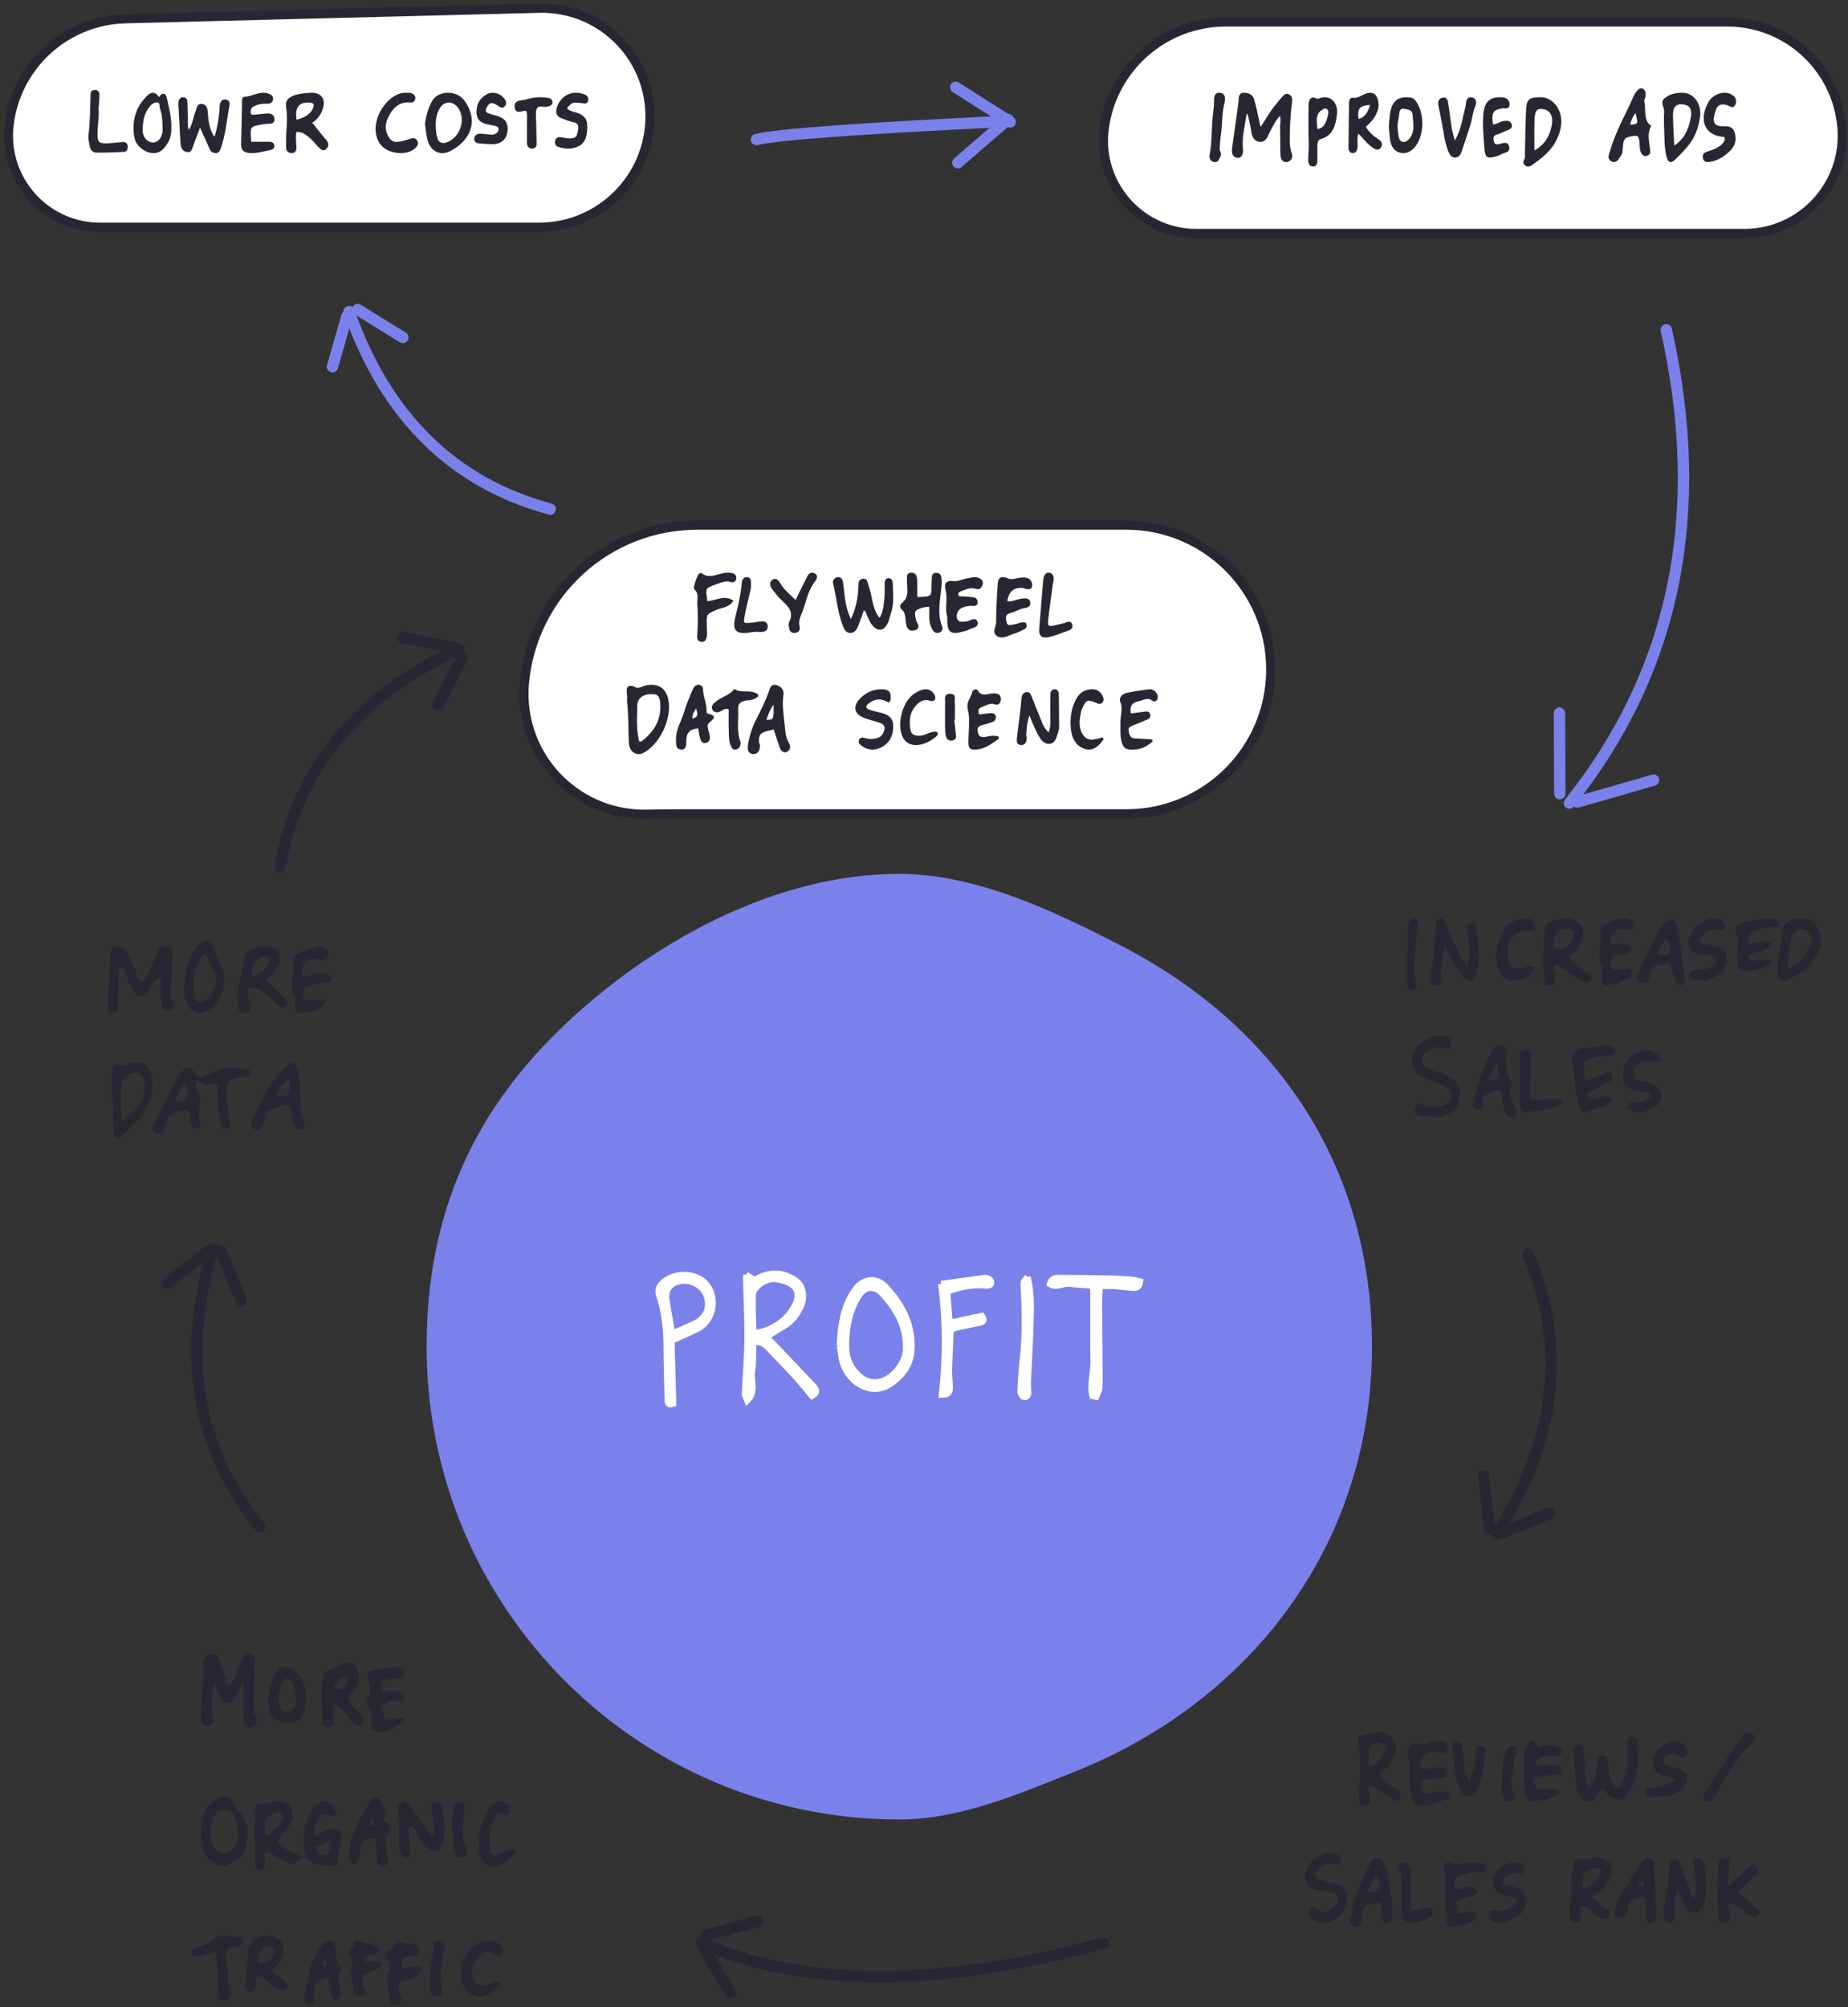 <?xml version="1.0" encoding="UTF-8"?>
<svg width="453px" height="492px" viewBox="0 0 453 492" version="1.1" xmlns="http://www.w3.org/2000/svg" xmlns:xlink="http://www.w3.org/1999/xlink">
    <rect x="0" y="0" width="453" height="492" fill="#333333" stroke="none"/>
    <title>flywheel effect</title>
    <desc>Teikametrics | lower costs, improved ads, increased sales, increased reviews and sales rank, more organic traffic, more data, flywheel data science</desc>
    <g id="Page-1" stroke="none" stroke-width="1" fill="none" fill-rule="evenodd">
        <g id="Artboard" transform="translate(-771, -1341)">
            <g id="Group-29" transform="translate(771, 1341)">
                <path d="M30.768,4.595 C16.107,4.967 3.945,16.052 2.221,30.616 C2.117,31.492 2.065,32.374 2.065,33.256 C2.065,45.651 12.113,55.7 24.509,55.7 L132.136,55.7 C147.157,55.7 159.334,43.523 159.334,28.502 C159.334,28.278 159.331,28.054 159.325,27.83 C158.954,13.206 146.798,1.651 132.174,2.022 L30.768,4.595 Z" id="Rectangle-22" stroke="#292633" stroke-width="2.25" fill="#FFFFFF"></path>
                <path d="M300.479,5.382 C285.418,5.382 272.681,16.526 270.68,31.454 C270.546,32.456 270.478,33.465 270.478,34.476 C270.478,47.041 280.664,57.226 293.229,57.226 C323.029,57.226 323.029,57.226 352.828,57.226 C390.228,57.226 390.228,57.226 427.627,57.226 C428.248,57.226 428.869,57.202 429.489,57.154 C442.689,56.126 452.556,44.592 451.528,31.392 C450.385,16.711 438.139,5.382 423.414,5.382 L300.479,5.382 Z" id="Rectangle-22" stroke="#292633" stroke-width="2.25" fill="#FFFFFF"></path>
                <path d="M170.916,128.727 C148.921,128.727 130.553,145.494 128.553,167.398 C128.449,168.539 128.411,169.686 128.44,170.832 C128.854,187.128 142.401,200.003 158.697,199.588 C161.303,199.522 164.043,199.489 166.917,199.489 C221.517,199.489 221.517,199.489 276.118,199.489 C295.658,199.489 311.499,183.648 311.499,164.108 C311.499,144.568 295.658,128.727 276.118,128.727 L170.916,128.727 Z" id="Rectangle-22" stroke="#292633" stroke-width="2.25" fill="#FFFFFF"></path>
                <g id="Bitmap" transform="translate(104.408, 214.172)">
                    <path d="M116.038,231.827 C131.068,231.827 145.531,225.449 158.709,220.239 C201.638,203.268 231.906,164.903 231.906,115.927 C231.906,70.988 207.736,36.836 170.355,17.607 C154.492,9.448 135.103,0.028 116.038,0.028 C85.522,0.028 55.704,16.789 35.01,36.077 C12.31,57.235 0.171,82.443 0.171,115.927 C0.171,145.811 11.478,173.054 30.047,193.608 C51.251,217.078 81.923,231.827 116.038,231.827 Z" id="Mask" fill="#7B81EA"></path>
                    <g id="Page-1" transform="translate(57, 98)" fill="#FFFFFF" stroke="#FFFFFF" stroke-width="1.5">
                        <path d="M23.284,14.547 C26.587,14.499 30.465,12.239 32.443,9.455 C35.533,5.107 34.283,2.2 28.986,1.403 C28.899,1.39 28.816,1.35 28.729,1.342 C26.44,1.101 23.223,3.17 23.143,5.217 C23.024,8.269 23.219,11.334 23.284,14.547 M21.499,0.268 C22.516,0.93 23.03,1.266 23.557,1.609 C27.025,-0.616 30.608,-0.535 33.822,1.864 C35.455,3.083 35.957,5.822 34.847,8.131 C33.967,9.961 32.832,11.628 31.024,12.718 C29.522,13.625 28.035,14.556 26.368,15.581 C27.039,16.211 27.682,16.759 28.263,17.368 C31.528,20.793 34.771,24.238 38.038,27.66 C38.889,28.552 38.941,29.273 37.63,30.013 C36.314,28.445 35.085,26.87 33.741,25.402 C31.493,22.949 29.185,20.55 26.873,18.156 C26.007,17.259 25,16.576 23.263,16.794 C23.176,19.169 23.322,21.617 22.931,23.976 C22.556,26.234 24.059,28.815 21.776,31.168 C21.482,30.399 21.158,29.961 21.176,29.538 C21.364,25.157 21.746,20.78 21.797,16.397 C21.852,11.665 21.61,6.93 21.501,2.195 C21.491,1.776 21.499,1.355 21.499,0.268" id="Fill-1"></path>
                        <path d="M46.025,16.959 C45.819,20.236 46.793,22.88 49.056,24.984 C50.637,26.453 52.527,27.007 54.656,26.418 C57.609,25.601 60.514,21.849 60.656,18.785 C60.918,13.129 58.409,8.658 54.65,4.725 C53.126,3.131 51.055,3.105 49.641,4.753 C48.912,5.601 48.369,6.645 47.9,7.671 C46.526,10.676 46.052,13.877 46.025,16.959 M44.449,17.7 C44.668,12.534 45.351,7.848 48.361,3.738 C50.013,1.482 53.246,0.661 55.645,3.208 C59.794,7.615 62.481,12.728 61.993,19.043 C61.721,22.578 59.638,25.144 56.953,26.997 C52.336,30.181 47.147,26.879 45.437,22.577 C44.806,20.986 44.732,19.175 44.449,17.7" id="Fill-3"></path>
                        <path d="M106.378,30.04 C105.68,27.141 106.735,24.231 106.647,21.326 C106.552,18.259 106.604,15.189 106.599,12.119 C106.593,9.147 106.597,6.175 106.597,2.983 C104.496,2.821 102.667,2.749 100.86,2.517 C99.245,2.311 97.567,3.598 95.907,2.564 C96.37,1.078 97.415,1.061 98.352,1.065 C102.658,1.087 106.964,1.152 111.269,1.239 C112.848,1.272 114.428,1.372 116.002,1.511 C116.708,1.573 117.399,1.806 118.071,1.956 C117.924,3.367 117.176,3.574 116.338,3.514 C114.764,3.399 113.199,3.173 111.625,3.066 C110.587,2.996 109.54,3.053 108.208,3.053 C108.136,4.415 108.008,5.697 108.01,6.98 C108.021,11.977 108.077,16.975 108.108,21.973 C108.121,23.977 108.189,25.984 108.079,27.982 C108.039,28.743 107.574,29.481 107.303,30.228 L106.378,30.04 Z" id="Fill-5"></path>
                        <path d="M3.361,14.702 C5.418,13.796 7.276,13.056 9.061,12.172 C11.867,10.782 12.861,7.952 11.642,5.107 C10.543,2.54 7.296,1.124 4.603,2.038 C2.66,2.698 1.651,4.193 1.945,6.226 C2.333,8.902 2.831,11.562 3.361,14.702 M3.195,16.477 C3.342,21.75 3.485,26.825 3.628,31.92 C2.235,32.402 2.25,31.575 2.235,30.741 C2.154,26.609 2.005,22.476 1.992,18.343 C1.979,13.84 1.574,9.417 0.107,5.12 C-0.091,4.541 -0.012,3.634 0.325,3.141 C2.608,-0.205 8.487,-0.639 11.368,2.25 C14.566,5.456 13.691,11.421 9.658,13.497 C7.631,14.541 5.517,15.413 3.195,16.477" id="Fill-7"></path>
                        <path d="M69.284,2.53 C72.659,2.069 75.676,1.652 78.695,1.246 C79.303,1.164 79.943,0.988 80.52,1.1 C80.923,1.178 81.487,1.633 81.548,1.994 C81.676,2.736 81.155,3.037 80.393,2.958 C77.641,2.672 74.965,3.083 72.34,3.898 C71.928,4.027 71.527,4.194 70.775,4.471 C70.972,6.892 71.172,9.365 71.392,12.061 C74.236,11.45 76.78,10.902 79.307,10.359 C80.006,11.4 79.722,11.881 78.665,12.086 C76.947,12.418 75.227,12.748 73.526,13.155 C71.647,13.604 71.595,13.78 71.548,15.606 C71.48,18.232 71.288,20.857 71.235,23.483 C71.208,24.863 71.368,26.248 71.43,27.63 C71.48,28.725 71.402,29.736 69.464,29.715 C70.494,20.593 70.474,11.608 69.284,2.53" id="Fill-9"></path>
                        <path d="M90.471,0.827 C91.53,4.962 91.286,8.819 91.192,12.645 C91.081,17.195 90.767,21.741 90.568,26.29 C90.529,27.154 90.586,28.024 90.65,28.887 C90.712,29.719 90.411,30.383 89.564,30.27 C89.216,30.223 88.703,29.393 88.724,28.94 C88.844,26.231 89.026,23.518 89.323,20.822 C89.977,14.878 89.849,8.932 89.504,2.981 C89.448,2.008 89.446,2.009 90.471,0.827" id="Fill-11"></path>
                    </g>
                </g>
                <g id="Group-13" transform="translate(217.778, 34.416) rotate(-20) translate(-217.778, -34.416) translate(187.005, 22.873)" stroke="#7B81EA" stroke-linecap="round" stroke-width="2.783">
                    <path d="M0.445,0.278 C5.717,0.872 24.721,6.244 57.456,16.397" id="Path-5"></path>
                    <path d="M60.384,17.492 L50.722,4.947" id="Path-6"></path>
                    <path d="M60.088,16.721 L44.883,22.513" id="Path-8"></path>
                </g>
                <g id="Group-13" transform="translate(375.966, 342.977) rotate(105) translate(-375.966, -342.977) translate(341.464, 331.645)" stroke="#292633" stroke-linecap="round" stroke-width="2.783">
                    <path d="M0.502,21.849 C19.945,6.753 42.722,3.341 68.832,11.613" id="Path-5"></path>
                    <path d="M68.204,10.46 L60.497,0.238" id="Path-6"></path>
                    <path d="M67.967,13.609 L55.84,18.329" id="Path-8"></path>
                </g>
                <g id="Group-13" transform="translate(404.748, 141.628) rotate(111) translate(-404.748, -141.628) translate(345.95, 122.94)" stroke="#7B81EA" stroke-linecap="round" stroke-width="2.783">
                    <path d="M0.721,37.013 C39.014,11.534 77.95,5.065 117.53,17.605" id="Path-5"></path>
                    <path d="M116.578,15.856 L104.896,0.361" id="Path-6"></path>
                    <path d="M116.22,20.63 L97.836,27.785" id="Path-8"></path>
                </g>
                <g id="Group-13" transform="translate(86.633, 181.679) rotate(-42) translate(-86.633, -181.679) translate(52.133, 170.679)" stroke="#292633" stroke-linecap="round" stroke-width="2.783">
                    <path d="M0.502,21.849 C19.945,6.753 42.722,3.341 68.832,11.613" id="Path-5"></path>
                    <path d="M68.204,10.46 L60.497,0.238" id="Path-6"></path>
                    <path d="M67.967,13.609 L55.84,18.329" id="Path-8"></path>
                </g>
                <g id="Group-13" transform="translate(105.66, 104.077) rotate(-127) translate(-105.66, -104.077) translate(71.041, 93.084)" stroke="#7B81EA" stroke-linecap="round" stroke-width="2.783">
                    <path d="M0.502,21.849 C19.945,6.753 42.722,3.341 68.832,11.613" id="Path-5"></path>
                    <path d="M68.204,10.46 L60.497,0.238" id="Path-6"></path>
                    <path d="M67.967,13.609 L55.84,18.329" id="Path-8"></path>
                </g>
                <g id="Group-13" transform="translate(220.686, 482.039) rotate(186) translate(-220.686, -482.039) translate(171.186, 471.039)" stroke="#292633" stroke-linecap="round" stroke-width="2.783">
                    <path d="M0.477,21.92 C39.72,6.776 72.396,3.341 98.506,11.613" id="Path-5"></path>
                    <path d="M97.878,10.46 L90.171,0.238" id="Path-6"></path>
                    <path d="M97.641,13.609 L85.514,18.329" id="Path-8"></path>
                </g>
                <g id="Group-13" transform="translate(52.192, 340.23) rotate(269) translate(-52.192, -340.23) translate(17.573, 329.237)" stroke="#292633" stroke-linecap="round" stroke-width="2.783">
                    <path d="M0.502,21.849 C19.945,6.753 42.722,3.341 68.832,11.613" id="Path-5"></path>
                    <path d="M68.204,10.46 L60.497,0.238" id="Path-6"></path>
                    <path d="M67.967,13.609 L55.84,18.329" id="Path-8"></path>
                </g>
                <path d="M208.558,152.358 C210.072,149.409 210.473,146.861 210.664,144.259 C210.703,143.742 210.64,143.205 210.757,142.711 C210.814,142.468 211.151,142.187 211.406,142.129 C211.791,142.042 212.234,142.111 212.385,142.623 C212.648,143.519 212.939,144.402 213.167,145.313 C213.704,147.474 213.807,149.855 215.633,151.84 C216.741,150.219 216.839,148.571 217.009,146.978 C217.142,145.734 217.114,144.47 217.106,143.216 C217.102,142.657 217.136,142.061 217.719,141.976 C218.312,141.891 218.583,142.409 218.591,143.003 C218.62,145.401 219.011,147.82 218.179,150.171 C217.901,150.955 217.769,151.804 217.426,152.553 C216.558,154.446 215.246,154.615 213.932,152.997 C213.487,152.447 213.229,151.733 212.898,151.089 C212.588,150.491 212.629,149.665 211.637,149.249 C211.137,150.61 210.641,151.929 210.168,153.256 C209.87,154.089 209.409,154.862 208.513,154.905 C207.58,154.953 207.156,154.138 206.84,153.33 C205.537,150.002 205.326,146.407 204.451,142.974 C204.306,142.408 204.696,141.917 205.21,141.766 C205.998,141.534 206.313,142.136 206.411,142.789 C206.584,143.925 206.661,145.076 206.811,146.216 C207.068,148.168 207.47,150.079 208.558,152.358" id="Fill-44" stroke="#292633" stroke-width="0.5" fill="#292633"></path>
                <path d="M156.505,182.014 C156.788,181.997 157.181,182.094 157.378,181.944 C160.426,179.628 162.28,176.706 162.121,172.796 C162.029,170.542 161.482,169.881 159.69,169.885 C157.516,169.89 155.994,171.028 155.971,172.859 C155.933,175.893 155.649,178.95 156.505,182.014 M153.949,171.948 C153.949,171.271 154.006,170.742 153.939,170.229 C153.749,168.785 153.789,167.775 155.754,168.727 C156.688,169.179 157.574,168.393 158.493,168.221 C161.261,167.698 163.032,168.872 163.593,171.596 C164.496,175.988 161.533,182.293 157.61,184.323 C156.099,185.105 154.512,184.102 154.406,182.148 C154.222,178.699 154.373,175.237 153.949,171.948" id="Fill-110" stroke="#292633" stroke-width="0.5" fill="#292633"></path>
                <path d="M252.295,174.647 C251.529,176.776 251.414,178.334 251.328,179.894 C251.307,180.309 251.436,180.733 251.412,181.146 C251.374,181.835 251.056,182.389 250.338,182.391 C249.486,182.393 249.431,181.669 249.503,181.044 C249.8,178.443 250.153,175.85 250.468,173.251 C250.566,172.439 250.542,171.604 250.706,170.809 C250.811,170.298 251.245,169.882 251.785,169.88 C252.212,169.879 252.444,170.283 252.606,170.69 C253.331,172.526 254.05,174.365 254.806,176.186 C255.343,177.483 255.737,178.897 257.196,179.902 C257.932,178.132 257.686,176.481 257.698,174.867 C257.712,173.297 257.687,171.726 257.725,170.157 C257.739,169.598 258.039,169.14 258.641,169.205 C259.093,169.252 259.285,169.675 259.291,170.121 C259.33,172.846 259.367,175.569 259.372,178.292 C259.373,178.7 259.251,179.124 259.116,179.514 C258.742,180.584 258.543,181.977 257.226,182.091 C256.005,182.195 255.295,181.053 254.72,180.08 C254.144,179.107 253.745,178.019 253.28,176.976 C253.034,176.425 252.809,175.864 252.295,174.647" id="Fill-130" stroke="#292633" stroke-width="0.5" fill="#292633"></path>
                <path d="M246.608,147.561 C248.222,147.912 249.369,147.036 250.654,146.97 C251.274,146.938 252.067,146.735 252.278,147.598 C252.48,148.424 251.872,148.716 251.16,148.801 C249.93,148.944 248.926,149.697 247.765,149.97 C246.018,150.381 246.243,151.611 246.544,152.702 C246.862,153.857 247.883,153.399 248.734,153.276 C249.588,153.153 250.373,152.618 251.272,152.844 C251.728,153.709 251.078,153.997 250.493,154.27 C249.803,154.592 249.106,154.925 248.377,155.137 C247.139,155.498 245.813,156.456 244.611,155.758 C243.312,155.005 244.441,153.628 244.433,152.548 C244.41,149.606 244.597,146.662 244.777,143.724 C244.857,142.417 244.858,141.073 247.08,142.051 C248.018,142.463 249.409,141.885 250.598,141.816 C251.518,141.761 252.409,141.934 252.694,142.938 C252.874,143.57 252.837,144.256 251.836,144.168 C251.412,144.131 250.998,143.862 250.581,143.86 C248.143,143.852 247.11,144.789 246.608,147.561" id="Fill-170" stroke="#292633" stroke-width="0.5" fill="#292633"></path>
                <path d="M282.423,181.505 C280.457,183.348 278.694,183.595 276.803,183.459 C275.829,183.389 275.46,182.727 275.205,181.849 C274.747,180.267 274.932,178.648 274.891,177.038 C274.85,175.361 275.613,173.726 274.854,171.979 C274.462,171.076 275.357,170.287 276.112,170.112 C277.945,169.688 279.816,169.443 281.68,169.211 C282.412,169.119 283.037,169.551 283.414,170.249 C283.544,170.492 283.583,170.863 283.523,171.14 C283.409,171.67 282.941,171.819 282.607,171.554 C281.315,170.527 280.116,171.457 278.899,171.699 C277.267,172.021 276.539,173.068 277.007,175.161 C278.124,175.015 279.256,174.864 280.389,174.724 C280.87,174.665 281.5,174.457 281.687,175.1 C281.934,175.955 281.19,176.118 280.661,176.345 C279.651,176.78 278.637,177.205 277.611,177.598 C276.913,177.864 276.238,178.2 276.414,179.139 C276.587,180.062 276.753,181.129 277.937,181.219 C279.22,181.319 280.507,181.385 282.423,181.505" id="Fill-194" stroke="#292633" stroke-width="0.5" fill="#292633"></path>
                <path d="M189.843,172.053 C188.558,173.53 188.089,175.098 187.5,176.668 C189.97,176.713 189.97,176.713 189.843,172.053 M189.821,178.5 C189.231,178.645 188.643,178.78 188.06,178.934 C186.163,179.436 185.729,180.019 185.791,182.015 C185.798,182.214 185.998,182.405 186.011,182.607 C186.082,183.702 185.723,184.669 184.571,184.584 C183.533,184.508 183.449,183.495 183.593,182.584 C183.93,180.445 184.611,178.419 185.567,176.505 C186.703,174.223 187.893,171.971 188.71,169.529 C188.946,168.822 189.193,167.937 190.095,168.125 C191.039,168.321 191.954,169.057 191.807,170.099 C191.458,172.573 191.784,174.93 192.067,177.38 C192.263,179.094 192.261,180.729 193.164,182.231 C193.524,182.832 193.57,183.549 192.977,183.951 C192.104,184.544 191.624,183.793 191.359,183.091 C190.799,181.604 190.342,180.074 189.821,178.5" id="Fill-196" stroke="#292633" stroke-width="0.5" fill="#292633"></path>
                <path d="M228.043,148.485 C227.279,148.534 226.937,148.509 226.621,148.584 C223.999,149.209 223.68,149.676 224.322,152.098 C224.52,152.851 225.525,153.791 224.242,154.229 C222.694,154.757 222.4,153.441 222.271,152.35 C222.135,151.189 222.213,150.015 221.136,149.154 C220.727,148.827 220.928,148.245 221.238,148.002 C223.33,146.363 222.492,144.125 222.574,142.087 C222.6,141.445 222.355,140.709 223.327,140.622 C224.184,140.544 224.515,141.24 224.552,141.862 C224.642,143.333 224.581,144.813 224.581,146.366 C225.212,146.836 225.997,146.489 226.746,146.489 C227.94,146.489 228.597,145.973 228.581,144.736 C228.567,143.662 228.621,142.584 228.667,141.508 C228.688,141.049 228.869,140.683 229.433,140.656 C229.943,140.63 230.359,140.906 230.453,141.305 C230.599,141.919 230.609,142.579 230.57,143.212 C230.35,146.714 229.317,150.222 230.738,153.705 C230.909,154.124 230.698,154.588 230.267,154.793 C229.678,155.073 229.16,154.809 228.851,154.319 C228.325,153.48 228.06,152.544 228.046,151.555 C228.032,150.596 228.043,149.636 228.043,148.485" id="Fill-202" stroke="#292633" stroke-width="0.5" fill="#292633"></path>
                <path d="M232.446,151.101 C231.763,149.352 232.651,146.882 232.019,144.507 C231.654,143.137 232.082,142.49 233.588,142.688 C234.956,142.866 236.096,142.116 237.384,141.961 C238.131,141.871 238.857,141.548 239.613,141.825 C240.227,142.05 240.847,142.336 240.652,143.138 C240.489,143.806 240.036,144.377 239.301,144.113 C238.026,143.658 236.977,144.133 235.872,144.538 C235.247,144.767 234.564,145.036 234.639,145.767 C234.729,146.641 235.55,146.377 236.15,146.426 C237.011,146.497 237.878,146.545 238.726,146.69 C239.188,146.769 239.421,147.196 239.423,147.619 C239.424,148.102 239.062,148.331 238.568,148.279 C237.564,148.172 236.623,148.386 235.717,148.752 C234.485,149.252 233.851,150.984 234.544,152.066 C235.11,152.952 236.074,152.593 236.888,152.57 C237.764,152.547 239.029,151.378 239.391,152.515 C239.761,153.673 237.958,153.669 237.142,154.217 C236.89,154.386 236.533,154.422 236.221,154.51 C233.002,155.418 232.382,154.964 232.446,151.101" id="Fill-206" stroke="#292633" stroke-width="0.5" fill="#292633"></path>
                <path d="M244.775,180.815 C242.777,182.245 241.189,183.418 239.16,183.486 C237.678,183.535 237.613,183.164 237.644,181.364 C237.688,178.808 238.085,176.239 237.462,173.679 C237.083,172.12 238.339,170.963 238.612,169.536 C238.644,169.368 239.327,169.161 239.349,169.205 C240.58,171.487 242.506,169.968 244.088,170.233 C245.072,170.399 245.199,170.993 245.011,171.819 C244.868,172.445 244.446,172.604 243.87,172.398 C242.619,171.951 241.568,172.755 240.461,173.139 C239.845,173.354 239.502,173.895 239.609,174.649 C239.749,175.635 240.389,175.342 240.956,175.263 C241.643,175.169 242.331,175.081 243.02,175.047 C243.438,175.028 243.834,175.262 243.878,175.737 C243.919,176.183 243.653,176.586 243.249,176.729 C242.403,177.025 241.548,177.302 240.685,177.519 C239.807,177.737 239.269,178.103 239.416,179.269 C239.568,180.474 240.094,180.957 241.181,180.918 C242.209,180.881 243.235,180.292 244.775,180.815" id="Fill-222" stroke="#292633" stroke-width="0.5" fill="#292633"></path>
                <path d="M173.164,147.574 C175.198,147.711 177.187,146.015 179.439,147.299 C178.425,148.782 176.749,148.69 175.459,149.284 C173.016,150.41 172.969,150.309 173,153.103 C173.009,153.938 173.121,154.777 173.051,155.603 C172.992,156.304 172.85,157.196 171.895,157.099 C171.12,157.02 171.095,156.224 171.154,155.609 C171.389,153.116 171.348,150.619 171.184,148.131 C171.101,146.853 171.681,145.403 170.397,144.329 C170.115,144.093 171.195,140.986 171.535,140.793 C171.621,140.745 171.769,140.668 171.813,140.703 C174.237,142.588 176.639,140.242 179.051,140.669 C179.151,140.687 179.253,140.689 179.355,140.707 C179.931,140.814 180.302,141.173 180.233,141.767 C180.16,142.394 179.699,142.618 179.125,142.421 C177.846,141.984 176.72,142.556 175.576,142.959 C172.636,143.997 172.64,144.009 173.164,147.574" id="Fill-292" stroke="#292633" stroke-width="0.5" fill="#292633"></path>
                <path d="M217.919,172.006 C215.962,170.765 214.256,171.051 212.69,172.316 C211.825,173.016 211.939,173.776 212.963,174.167 C213.724,174.457 214.526,174.642 215.32,174.825 C216.973,175.205 218.631,175.67 218.703,177.798 C218.773,179.884 218.076,181.736 216.197,182.814 C214.689,183.68 213.099,183.764 211.566,182.772 C211.136,182.494 210.614,182.156 210.756,181.589 C210.915,180.956 211.517,180.989 212.018,181.163 C212.922,181.474 213.82,181.428 214.736,181.254 C215.711,181.069 216.4,180.536 216.804,179.603 C217.392,178.238 217.096,177.423 215.712,176.93 C214.371,176.454 212.947,176.191 211.647,175.623 C209.717,174.78 209.367,173.246 210.764,171.676 C212.261,169.991 214.163,169.091 216.459,169.209 C217.982,169.288 218.361,170.121 217.919,172.006" id="Fill-350" stroke="#292633" stroke-width="0.5" fill="#292633"></path>
                <path d="M170.679,172.946 C170.324,174.017 169.121,174.901 169.563,176.417 C172.02,176.022 171.045,174.392 170.679,172.946 M171.378,178.301 C169,178.325 167.893,179.504 167.971,181.887 C167.995,182.621 167.927,183.604 166.913,183.479 C165.819,183.344 166.005,182.338 165.962,181.467 C165.837,178.949 167.243,176.909 167.916,174.647 C168.488,172.722 169.292,170.865 170.08,169.017 C170.318,168.46 170.804,167.896 171.565,168.171 C172.182,168.393 172.07,168.963 172.117,169.504 C172.254,171.087 172.986,172.562 172.948,174.19 C172.939,174.591 172.985,175.074 173.512,175.191 C175.565,175.645 174.654,176.041 173.663,176.959 C172.738,177.815 173.541,179.158 173.721,180.27 C173.835,180.987 173.768,181.625 173.065,181.842 C172.252,182.092 171.977,181.386 171.825,180.76 C171.624,179.937 171.517,179.091 171.378,178.301" id="Fill-392" stroke="#292633" stroke-width="0.5" fill="#292633"></path>
                <path d="M229.698,179.619 C229.538,180.052 229.531,180.167 229.47,180.22 C227.172,182.242 224.431,182.938 222.73,181.94 C221.085,180.974 220.456,178.083 221.243,175.115 C221.908,172.614 223.085,170.524 225.622,169.489 C226.931,168.956 228.071,169.102 228.826,170.383 C229.191,171.003 229.045,171.805 228.17,171.55 C226.249,170.99 225.088,171.791 223.974,173.234 C222.642,174.961 222.625,176.893 222.912,178.843 C223.129,180.31 224.312,180.806 225.976,180.545 C227.173,180.358 228.181,179.444 229.698,179.619" id="Fill-629" stroke="#292633" stroke-width="0.5" fill="#292633"></path>
                <path d="M270.362,180.997 C269.175,182.733 267.803,184.031 265.786,183.265 C263.766,182.499 262.946,180.702 262.74,178.512 C262.502,175.991 262.843,173.612 264.057,171.395 C264.838,169.97 266.025,169.288 267.527,169.204 C268.612,169.143 269.513,169.571 270.024,170.646 C270.246,171.114 270.458,171.649 269.97,172.102 C269.611,172.435 269.248,172.258 268.869,172.086 C266.593,171.058 266.021,171.286 265.054,173.577 C265.014,173.674 264.934,173.757 264.909,173.857 C264.328,176.074 263.98,178.39 265.328,180.341 C266.632,182.233 268.553,181.423 270.362,180.997" id="Fill-643" stroke="#292633" stroke-width="0.5" fill="#292633"></path>
                <path d="M255.03,153.713 C255.328,150.042 255.622,146.37 255.927,142.7 C255.961,142.283 256.004,141.853 256.128,141.457 C256.295,140.928 256.662,140.515 257.245,140.638 C257.81,140.757 258.053,141.27 258.058,141.821 C258.063,142.232 257.912,142.643 257.855,143.057 C257.488,145.767 257.092,148.475 256.775,151.192 C256.468,153.819 256.701,154.01 259.084,153.419 C259.678,153.272 260.273,153.121 260.872,152.999 C261.494,152.873 262.361,152.14 262.635,153.226 C262.866,154.14 261.856,154.315 261.222,154.55 C259.881,155.045 258.541,155.59 257.154,155.892 C255.33,156.289 254.788,155.676 255.03,153.713" id="Fill-649" stroke="#292633" stroke-width="0.5" fill="#292633"></path>
                <path d="M185.737,170.422 C184.668,171.588 183.501,171.279 182.524,171.529 C181.31,171.839 180.627,172.413 180.699,173.733 C180.838,176.321 180.297,178.948 181.124,181.497 C181.221,181.797 181.338,182.146 181.273,182.432 C181.155,182.965 180.883,183.443 180.249,183.488 C179.711,183.526 179.54,183.1 179.369,182.707 C178.829,181.473 178.931,180.141 178.887,178.844 C178.83,177.123 178.873,175.398 178.873,173.73 C177.609,173.102 176.928,174.059 176.078,174.31 C175.658,174.435 175.22,174.347 174.94,173.965 C174.657,173.576 174.691,173.127 174.997,172.773 C176.398,171.148 178.71,170.89 180.07,169.199 C181.717,170.265 183.81,169.115 185.737,170.422" id="Fill-651" stroke="#292633" stroke-width="0.5" fill="#292633"></path>
                <path d="M195.091,147.469 C196.208,145.225 197.129,143.405 198.019,141.569 C198.332,140.924 198.759,140.402 199.477,140.704 C200.325,141.061 200.032,141.8 199.637,142.295 C197.652,144.783 197.325,147.979 196.088,150.783 C195.697,151.669 195.516,152.619 195.766,153.63 C195.964,154.425 195.461,154.87 194.747,154.906 C193.95,154.945 193.696,154.319 193.627,153.626 C193.594,153.305 193.508,152.916 193.64,152.663 C194.981,150.087 193.516,148.531 191.795,146.971 C190.93,146.188 190.222,145.216 189.498,144.288 C188.998,143.644 188.756,142.805 189.534,142.296 C190.197,141.863 190.72,142.514 191.041,143.077 C192.019,144.784 193.512,145.947 195.091,147.469" id="Fill-653" stroke="#292633" stroke-width="0.5" fill="#292633"></path>
                <path d="M183.833,144.127 C183.394,146.028 182.801,148.283 182.363,150.568 C181.88,153.091 181.955,153.094 184.645,152.843 C185.808,152.735 187.762,152.052 187.916,153.285 C188.162,155.26 185.958,154.468 184.849,154.645 C180.147,155.398 179.576,154.716 180.791,150.086 C181.359,147.924 181.733,145.732 182.035,143.522 C182.089,143.131 182.047,142.708 182.187,142.351 C182.332,141.98 182.648,141.679 183.138,141.719 C183.647,141.762 183.828,142.073 183.833,142.529 C183.835,142.935 183.833,143.34 183.833,144.127" id="Fill-685" stroke="#292633" stroke-width="0.5" fill="#292633"></path>
                <path d="M233.644,176.216 C233.783,177.505 233.917,178.796 234.066,180.085 C234.126,180.604 234.156,181.115 233.447,181.257 C232.634,181.422 232.208,180.973 232.085,180.324 C231.956,179.64 231.918,178.935 231.913,178.238 C231.898,176.142 231.913,174.046 231.929,171.949 C231.934,171.289 231.634,170.378 232.75,170.304 C234.223,170.205 233.726,171.382 233.776,172.04 C233.883,173.425 233.809,174.821 233.809,176.213 C233.755,176.213 233.699,176.214 233.644,176.216" id="Fill-765" stroke="#292633" stroke-width="0.5" fill="#292633"></path>
                <path d="M305.376,27.72 C304.934,30.615 304.177,33.467 304.419,36.454 C304.444,36.779 304.502,37.132 304.415,37.43 C304.262,37.944 304.061,38.488 303.374,38.448 C302.744,38.41 302.361,37.929 302.274,37.421 C302.168,36.797 302.297,36.116 302.386,35.469 C302.865,31.985 303.393,28.506 303.836,25.018 C303.946,24.15 303.71,23.037 304.874,22.99 C305.787,22.953 306.82,23.245 307.167,24.404 C307.45,25.345 307.686,26.302 307.908,27.261 C308.216,28.601 308.492,29.95 308.871,31.716 C310.538,29.43 311.572,27.263 313.152,25.521 C313.515,25.121 313.775,24.609 314.172,24.258 C314.684,23.805 315.077,22.835 315.976,23.413 C316.593,23.809 316.523,24.572 316.441,25.223 C316.069,28.178 315.901,31.146 315.909,34.122 C315.911,35.319 315.964,36.519 316.421,37.69 C316.735,38.496 316.284,39.317 315.477,39.457 C314.594,39.611 314.145,38.833 314.118,38.008 C314.048,35.807 314.107,33.602 314.031,31.4 C313.995,30.327 314.361,29.246 313.896,27.877 C312.562,29.186 311.837,30.727 311.056,32.231 C310.521,33.262 310.204,34.729 308.712,34.504 C307.33,34.297 307.084,33.025 306.899,31.753 C306.703,30.393 306.326,29.061 306.027,27.716 C305.811,27.717 305.593,27.718 305.376,27.72" id="Fill-18" stroke="#292633" stroke-width="0.5" fill="#292633"></path>
                <path d="M332.811,29.491 C334.798,29.044 335.657,27.514 336.18,25.446 C333.026,25.609 332.361,26.427 332.811,29.491 M332.83,32.305 C332.251,33.924 332.646,35.147 332.488,36.33 C332.415,36.878 332.133,37.274 331.621,37.278 C331.083,37.282 330.806,36.84 330.809,36.294 C330.833,32.559 330.879,28.824 330.936,25.089 C330.941,24.661 331.245,24.138 331.536,24.202 C332.992,24.523 334.038,23.315 335.318,23.05 C336.63,22.778 337.298,23.376 337.606,24.872 C337.846,26.043 337.548,27.05 337.031,28.041 C336.396,29.26 335.49,30.193 334.483,31.018 C335.352,32.531 336.458,33.53 337.735,34.314 C338.366,34.703 338.765,35.293 338.301,36.026 C337.829,36.771 337.265,36.366 336.662,35.998 C335.236,35.125 334.3,33.59 332.83,32.305" id="Fill-146" stroke="#292633" stroke-width="0.5" fill="#292633"></path>
                <path d="M399.253,30.837 C401.936,30.663 401.936,30.663 401.052,27.252 C399.963,28.226 399.621,29.497 399.253,30.837 M402.788,24.631 C403.309,27.156 402.54,29.453 404.444,30.933 C403.351,33.067 404.219,35.249 404.278,37.415 C404.283,37.601 403.864,37.891 403.6,37.975 C403.175,38.109 402.795,37.866 402.572,37.472 C402.073,36.584 402.236,35.553 402.114,34.587 C401.968,33.434 401.668,32.846 400.377,33.069 C398.008,33.478 397.698,33.717 397.517,36.602 C397.482,37.172 397.426,37.683 397.072,38.116 C396.563,38.734 396.252,39.835 395.212,39.362 C394.09,38.851 394.693,37.885 394.91,37.099 C396.239,32.262 398.826,28.051 400.742,23.505 C400.906,23.116 401.201,22.786 401.459,22.451 C401.726,22.102 402.11,21.786 402.502,21.918 C403.055,22.106 403.147,22.726 403.139,23.275 C403.132,23.921 402.751,24.531 402.788,24.631" id="Fill-158" stroke="#292633" stroke-width="0.5" fill="#292633"></path>
                <path d="M410.184,36.117 C413.105,34.381 414.183,31.76 414.718,28.788 C415.113,26.6 414.288,25.459 412.417,25.327 C410.707,25.205 409.834,26.07 409.849,28.157 C409.869,30.657 410.052,33.157 410.184,36.117 M408.162,31.04 C408.162,29.807 408.06,28.643 408.191,27.517 C408.32,26.406 407.142,25.15 408.159,24.303 C409.366,23.299 410.888,22.957 412.412,22.989 C415.019,23.04 416.854,25.479 416.487,28.518 C416.181,31.067 415.315,33.403 413.809,35.329 C412.809,36.605 411.672,37.751 410.533,38.871 C409.528,39.862 409.037,39.651 408.702,38.139 C408.179,35.783 408.286,33.356 408.162,31.04" id="Fill-220" stroke="#292633" stroke-width="0.5" fill="#292633"></path>
                <path d="M375.88,37.313 C378.855,35.758 380.208,33.426 380.678,30.375 C381.004,28.257 380.004,26.732 378.315,26.504 C376.527,26.263 375.956,26.947 375.892,29.641 C375.836,32.004 375.88,34.37 375.88,37.313 M377.695,24.086 C380.171,24.065 382.34,26.479 382.457,29.42 C382.522,31.052 382.1,32.54 381.438,33.966 C380.078,36.898 377.754,38.569 375.436,40.24 C374.943,40.597 374.318,40.796 373.829,40.176 C373.384,39.612 374.021,39.17 374.036,38.668 C374.138,35.067 374.155,31.461 374.292,27.86 C374.424,24.37 374.709,24.11 377.695,24.086" id="Fill-242" stroke="#292633" stroke-width="0.5" fill="#292633"></path>
                <path d="M365.766,30.726 C366.844,30.895 367.683,30.018 368.697,29.889 C369.405,29.797 370.159,29.82 370.349,30.625 C370.52,31.35 369.804,31.555 369.26,31.763 C368.463,32.067 367.704,32.516 366.891,32.733 C365.927,32.99 365.726,33.578 365.9,34.534 C366.087,35.575 366.601,35.735 367.513,35.584 C368.243,35.464 369.404,34.747 369.702,35.976 C370,37.205 368.675,37.171 367.983,37.555 C367.485,37.832 366.935,38.022 366.39,38.17 C364.506,38.684 364.27,38.322 364.105,36.186 C363.914,33.698 363.698,31.238 363.812,28.723 C363.969,25.235 365.106,23.91 368.219,24.105 C369.063,24.158 369.756,24.61 369.786,25.536 C369.823,26.668 368.983,26.212 368.369,26.291 C365.783,26.617 365.222,27.613 365.766,30.726" id="Fill-342" stroke="#292633" stroke-width="0.5" fill="#292633"></path>
                <path d="M356.519,35.062 C358.454,32.111 358.633,29.296 359.372,26.677 C359.482,26.289 359.553,25.881 359.582,25.477 C359.64,24.679 359.892,23.925 360.76,24.116 C361.831,24.351 361.653,25.346 361.349,26.076 C360.756,27.496 360.672,29.041 360.214,30.485 C359.509,32.71 358.782,34.929 358.032,37.138 C357.834,37.721 357.48,38.278 356.845,38.365 C356.023,38.479 355.597,37.817 355.322,37.168 C354.809,35.958 354.494,34.681 354.273,33.366 C353.853,30.86 353.368,28.364 352.86,25.875 C352.692,25.053 352.78,24.398 353.62,24.199 C354.672,23.95 354.67,24.974 354.775,25.569 C355.113,27.476 355.281,29.415 355.596,31.329 C355.771,32.39 356.107,33.421 356.519,35.062" id="Fill-400" stroke="#292633" stroke-width="0.5" fill="#292633"></path>
                <path d="M342.316,30.633 C342.369,31.467 342.354,31.884 342.431,32.279 C342.635,33.334 342.513,34.646 343.768,35.024 C344.774,35.329 346.106,34.085 346.534,32.527 C346.921,31.116 346.624,29.699 346.532,28.279 C346.424,26.61 345.274,26.626 344.248,26.439 C342.86,26.185 342.831,27.326 342.682,28.344 C342.551,29.246 342.395,30.142 342.316,30.633 M340.7,30.976 C340.796,29.832 340.836,29.016 340.935,28.211 C341.327,24.982 342.731,23.803 345.652,24.142 C346.162,24.201 346.466,24.427 346.784,24.836 C349.066,27.765 348.891,33.504 346.454,36.087 C345.506,37.091 344.404,37.507 343.173,37.155 C341.892,36.791 341.2,35.695 341.004,34.285 C340.836,33.084 340.778,31.862 340.7,30.976" id="Fill-402" stroke="#292633" stroke-width="0.5" fill="#292633"></path>
                <path d="M422.913,33.353 C418.186,33.145 416.539,29.618 419.02,25.122 C419.988,23.366 422.505,22.487 424.115,23.281 C424.963,23.699 425.56,24.315 425.237,25.353 C424.852,26.592 424.11,25.742 423.487,25.545 C422.185,25.135 420.915,25.292 420.39,26.823 C419.337,29.896 419.731,31.191 422.434,31.198 C423.48,31.201 424.584,31.189 424.971,32.511 C425.403,33.994 425.235,35.405 424.111,36.581 C422.735,38.018 421.195,39.051 419.33,39.384 C418.642,39.507 417.799,39.694 417.646,38.545 C417.524,37.617 418.265,37.521 418.835,37.322 C420.194,36.846 421.571,36.41 422.584,35.173 C422.939,34.738 423.202,34.279 422.913,33.353" id="Fill-408" stroke="#292633" stroke-width="0.5" fill="#292633"></path>
                <path d="M322.699,31.896 C324.748,31.825 325.335,30.109 325.774,28.234 C325.933,27.557 325.91,26.899 325.33,26.493 C324.878,26.179 324.462,26.416 324.039,26.661 C322.036,27.821 322.549,29.873 322.699,31.896 M320.999,33.533 C320.999,30.466 320.962,28.135 321.015,25.806 C321.04,24.706 321.352,23.721 322.534,24.358 C323.035,24.628 323.408,24.35 323.837,24.222 C325.955,23.594 327.711,25.207 327.494,27.796 C327.263,30.555 326.482,33.071 323.899,33.765 C322.799,34.062 322.663,34.858 322.672,35.93 C322.68,36.93 322.666,37.929 322.679,38.929 C322.69,39.75 322.645,40.662 321.772,40.57 C321.002,40.489 320.877,39.657 320.928,38.785 C321.044,36.792 321.133,34.794 320.999,33.533" id="Fill-454" stroke="#292633" stroke-width="0.5" fill="#292633"></path>
                <path d="M298.728,36.403 C298.566,36.973 299.355,37.512 298.953,38.235 C298.638,38.799 298.504,39.584 297.684,39.465 C296.913,39.354 296.636,38.711 296.773,37.985 C297.384,34.752 297.184,31.449 297.56,28.197 C297.675,27.192 297.833,26.182 297.837,25.173 C297.843,24.107 297.756,22.821 299.075,23.004 C300.39,23.186 300.041,24.63 299.833,25.514 C299.23,28.064 299.401,30.695 298.998,33.258 C298.842,34.259 298.82,35.285 298.728,36.403" id="Fill-727" stroke="#292633" stroke-width="0.5" fill="#292633"></path>
                <path d="M52.77,33.862 C53.467,31.53 53.857,29.283 54.05,26.992 C54.097,26.438 54.065,25.86 54.221,25.336 C54.355,24.885 54.758,24.549 55.303,24.641 C55.858,24.735 56.127,25.169 56.032,25.664 C55.343,29.248 55.09,32.923 53.851,36.394 C53.699,36.823 53.496,37.279 52.896,37.278 C52.26,37.277 51.876,36.985 51.616,36.394 C50.841,34.631 50.023,32.889 49.001,30.657 C48.221,32.734 47.596,34.341 47.02,35.967 C46.823,36.522 46.659,37.12 45.957,37.037 C45.272,36.956 44.746,36.548 44.624,35.79 C44.565,35.421 44.49,35.048 44.469,34.675 C44.299,31.77 44.138,28.865 43.984,25.96 C43.965,25.59 43.928,25.195 44.029,24.851 C44.164,24.392 44.462,24.008 45.044,24.1 C45.488,24.169 45.667,24.505 45.682,24.897 C45.738,26.399 45.74,27.902 45.814,29.401 C45.858,30.269 45.558,31.216 46.312,32.214 C47.517,30.705 47.482,28.921 48.167,27.437 C48.49,26.736 48.347,25.515 49.596,25.748 C50.613,25.939 50.645,26.948 50.695,27.779 C50.793,29.383 51.007,30.953 51.667,32.436 C51.888,32.933 52.041,33.487 52.77,33.862" id="Fill-20" stroke="#292633" stroke-width="0.5" fill="#292633"></path>
                <path d="M72.473,29.664 C74.908,29.114 76.52,27.944 77.011,26.498 C77.303,25.637 77.19,25.019 76.041,24.919 C73.611,24.703 72.336,25.759 72.342,28.073 C72.343,28.545 72.417,29.016 72.473,29.664 M72.458,32.145 C72.132,33.468 72.366,34.799 72.41,36.125 C72.43,36.736 72.297,37.296 71.46,37.278 C70.704,37.261 70.39,36.788 70.384,36.153 C70.37,34.802 70.369,33.445 70.461,32.098 C70.592,30.165 70.701,28.231 70.388,26.314 C70.137,24.77 70.85,24.083 72.293,23.581 C73.464,23.175 74.644,23.118 75.816,23.012 C78.53,22.767 79.731,24.299 78.837,26.792 C78.475,27.798 77.864,28.712 77.045,29.435 C76.615,29.813 76.028,30.023 76.135,29.965 C77.506,31.671 78.559,33.067 79.714,34.38 C80.254,34.994 80.433,35.587 79.942,36.189 C79.264,37.021 78.708,36.333 78.239,35.877 C77.607,35.261 77.101,34.518 76.438,33.94 C75.341,32.981 74.271,31.888 72.458,32.145" id="Fill-62" stroke="#292633" stroke-width="0.5" fill="#292633"></path>
                <path d="M61.372,34.995 C62.932,34.995 64.506,34.996 66.081,34.993 C66.488,34.993 66.834,35.147 66.959,35.554 C67.159,36.203 66.649,36.463 66.228,36.539 C64.494,36.849 62.791,37.438 60.991,37.238 C59.904,37.117 59.309,36.636 59.35,35.373 C59.464,31.972 59.502,28.569 59.575,25.168 C59.586,24.711 59.425,23.993 60.007,23.967 C61.941,23.883 63.695,22.495 65.733,23.172 C66.351,23.377 66.761,23.669 66.675,24.359 C66.606,24.91 66.178,25.186 65.674,25.179 C64.639,25.163 63.638,25.179 62.644,25.607 C62.004,25.884 61.396,26.137 61.266,26.887 C61.125,27.689 61.107,28.503 62.299,28.369 C63.321,28.253 64.344,28.15 65.368,28.069 C66.184,28.007 66.99,28.216 67.039,29.18 C67.087,30.096 66.276,30.091 65.612,30.112 C65.333,30.12 65.051,30.129 64.775,30.171 C60.996,30.739 60.996,30.742 61.372,34.995" id="Fill-72" stroke="#292633" stroke-width="0.5" fill="#292633"></path>
                <path d="M106.591,31.569 C106.645,31.93 106.671,33.018 107.002,34.007 C107.334,35 108.14,35.55 109.329,35.213 C112.979,34.177 114.7,29.156 112.42,26.178 C111.044,24.38 108.687,24.477 107.576,26.42 C106.792,27.793 106.453,29.294 106.591,31.569 M104.408,30.287 C104.743,28.34 105.221,26.442 106.212,24.777 C107.626,22.398 111.884,22.387 113.605,24.762 C117.248,29.791 114.944,34.379 110.256,36.807 C108.043,37.953 105.856,36.934 105.136,34.553 C104.721,33.179 104.639,31.708 104.408,30.287" id="Fill-74" stroke="#292633" stroke-width="0.5" fill="#292633"></path>
                <path d="M34.764,31.075 C34.373,33.783 36.121,35.188 37.478,35.182 C39.055,35.176 40.198,33.641 40.124,31.308 C40.075,29.741 40.009,28.144 39.484,26.637 C39.27,26.02 39.513,25.013 38.732,24.882 C37.905,24.744 37.111,25.193 36.517,25.933 C35.3,27.443 34.814,29.203 34.764,31.075 M41.763,30.948 C41.769,32.244 41.697,33.522 41.034,34.68 C40.171,36.188 39.174,37.458 37.245,37.257 C35.407,37.065 33.517,35.535 33.178,33.608 C32.562,30.106 33.297,26.863 35.679,24.25 C36.397,23.464 37.471,22.084 38.714,23.832 C39.135,24.425 39.233,23.823 39.433,23.598 C40.027,22.931 40.464,23.222 40.622,23.932 C41.139,26.245 41.737,28.548 41.763,30.948" id="Fill-132" stroke="#292633" stroke-width="0.5" fill="#292633"></path>
                <path d="M138.641,26.579 C139.483,27.523 140.455,27.609 141.305,27.868 C142.82,28.331 143.722,29.159 143.705,30.932 C143.686,32.86 143.531,34.742 141.628,35.665 C140.149,36.383 138.585,36.266 137.046,35.82 C136.412,35.636 136.15,35.151 136.342,34.486 C136.499,33.938 136.933,33.8 137.434,33.875 C138.156,33.983 138.879,34.171 139.602,34.177 C141.223,34.19 141.646,33.718 141.944,31.996 C142.161,30.736 141.931,29.943 140.586,29.695 C139.601,29.514 138.649,29.106 137.701,28.741 C136.639,28.333 136.402,27.53 136.755,26.403 C137.593,23.733 140.218,22.216 143.241,23.386 C143.682,23.557 144.05,23.989 143.96,24.514 C143.817,25.347 143.216,25.095 142.666,25.037 C140.124,24.767 140.082,24.796 138.641,26.579" id="Fill-250" stroke="#292633" stroke-width="0.5" fill="#292633"></path>
                <path d="M119.279,33.156 C120.017,33.189 120.762,33.402 121.487,33.062 C122.036,32.806 122.412,32.385 122.447,31.772 C122.487,31.095 122.025,30.75 121.443,30.61 C120.716,30.436 119.969,30.349 119.246,30.163 C117.664,29.75 117.036,28.953 117.044,27.334 C117.052,25.555 117.886,24.222 119.369,23.361 C120.689,22.595 122.451,23.057 123.392,24.274 C123.782,24.777 123.966,25.359 123.598,25.84 C123.163,26.407 122.695,26.054 122.174,25.704 C120.592,24.642 119.782,24.832 119.07,26.269 C118.663,27.093 118.768,27.732 119.705,28.035 C120.413,28.265 121.14,28.44 121.85,28.67 C123.755,29.289 124.409,30.344 124.129,32.307 C123.899,33.935 122.809,34.992 121.071,35.067 C119.864,35.121 118.647,34.985 117.437,34.905 C116.941,34.872 116.487,34.64 116.498,34.068 C116.508,33.39 116.994,33.052 117.605,33.028 C118.161,33.006 118.721,33.109 119.279,33.156" id="Fill-272" stroke="#292633" stroke-width="0.5" fill="#292633"></path>
                <path d="M99.839,23.024 C100.046,23.024 100.364,22.964 100.649,23.037 C101.162,23.169 101.555,23.511 101.555,24.056 C101.555,24.671 101.082,24.941 100.536,24.883 C98.36,24.656 96.802,25.687 95.697,27.333 C94.507,29.108 93.748,31.056 94.79,33.201 C95.561,34.787 96.396,35.238 98.165,34.938 C99.052,34.787 99.914,34.474 100.776,34.203 C101.325,34.029 101.756,34.097 102.062,34.606 C102.376,35.127 102.144,35.59 101.805,35.955 C99.789,38.127 94.878,37.489 93.291,35.032 C90.076,30.063 95.506,22.39 99.839,23.024" id="Fill-344" stroke="#292633" stroke-width="0.5" fill="#292633"></path>
                <g id="Group-546" transform="translate(20.882, 21.887)" fill="#292633" stroke="#292633" stroke-width="0.5">
                    <path d="M3.034,4.752 C3.221,6.575 2.835,8.447 2.779,10.334 C2.69,13.251 3.11,13.659 6.048,13.463 C7.115,13.392 8.178,13.25 9.246,13.183 C9.807,13.148 10.15,13.444 10.184,14.014 C10.217,14.532 10.062,15.059 9.499,15.088 C7.271,15.205 5.039,15.282 2.808,15.279 C2.09,15.278 1.525,14.778 1.392,14.046 C1.222,13.119 0.936,12.152 1.053,11.246 C1.47,8.052 1.447,4.844 1.559,1.639 C1.578,1.058 1.516,0.433 2.34,0.411 C3.109,0.392 3.292,0.947 3.259,1.566 C3.204,2.604 3.115,3.64 3.034,4.752" id="Fill-544"></path>
                </g>
                <path d="M129.152,26.987 C128.271,26.571 126.588,28.066 126.4,26.227 C126.23,24.579 128.008,24.951 128.977,24.642 C130.721,24.086 132.552,23.931 134.38,24.25 C134.882,24.338 135.269,24.698 135.164,25.239 C135.089,25.629 134.668,25.723 134.293,25.854 C133.284,26.205 131.756,25.259 131.27,26.728 C130.96,27.669 131.164,28.78 131.178,29.814 C131.201,31.507 131.272,33.198 131.29,34.89 C131.296,35.436 131.341,36.122 130.541,36.175 C129.656,36.233 129.418,35.623 129.419,34.881 C129.422,33.187 129.44,31.494 129.43,29.8 C129.425,28.875 129.608,27.924 129.152,26.987" id="Fill-677" stroke="#292633" stroke-width="0.5" fill="#292633"></path>
                <g id="Group-19" transform="translate(345.097, 225.265)" fill="#292633" stroke="#292633" stroke-width="0.3">
                    <path d="M14.721,12.222 C15.388,8.989 15.234,6.695 14.94,4.397 C14.852,3.703 14.708,3.016 14.641,2.32 C14.588,1.785 14.901,1.413 15.367,1.313 C15.967,1.183 16.601,1.444 16.658,2.074 C17.011,6.009 17.835,9.953 16.501,13.877 C16.014,15.312 15.311,15.356 14.263,14.529 C12.317,12.99 11.34,10.734 10.174,8.611 C9.795,7.921 9.803,7.004 8.706,6.308 C8.431,8.907 8.165,11.339 7.927,13.776 C7.884,14.233 8,14.706 7.957,15.164 C7.909,15.674 7.564,16.029 7.099,16.107 C6.472,16.211 5.972,15.83 5.829,15.245 C5.696,14.699 5.738,14.071 5.835,13.504 C6.507,9.594 6.742,5.64 6.95,1.682 C6.987,0.995 6.883,0.209 7.797,0.033 C8.844,-0.168 8.916,0.588 9.273,1.397 C10.797,4.846 12.012,8.485 14.721,12.222" id="Fill-82"></path>
                    <path d="M6.077,48.282 C5.097,48.234 4.166,48.248 3.25,48.124 C2.562,48.03 1.779,47.787 1.893,46.776 C2.014,45.716 2.674,45.129 3.611,45.636 C5.072,46.426 6.555,45.987 8.037,45.995 C9.585,46.003 10.413,44.938 10.704,43.525 C11.049,41.855 10.024,40.999 8.674,40.52 C7.029,39.937 5.34,39.445 3.766,38.676 C0.887,37.274 0.325,34.142 2.371,31.537 C4.109,29.328 6.419,28.723 8.936,28.798 C9.349,28.811 9.837,29.075 10.141,29.394 C10.565,29.84 10.752,30.53 10.58,31.153 C10.349,31.984 9.666,31.84 9.169,31.572 C7.88,30.879 6.664,31.269 5.483,31.795 C4.225,32.356 3.343,33.361 3.43,34.972 C3.507,36.404 4.648,36.684 5.605,37.073 C7.006,37.646 8.486,38.021 9.825,38.724 C12.19,39.965 12.833,41.299 12.591,43.816 C12.373,46.089 11.204,47.371 8.762,48.045 C7.857,48.294 6.955,48.493 6.077,48.282" id="Fill-98"></path>
                    <path d="M39.095,2.318 C36.767,2.135 36.036,2.897 35.695,5.435 C35.529,6.671 35.859,7.289 37.075,7.434 C38.708,7.628 40.811,5.563 40.79,3.73 C40.776,2.664 40.08,2.289 39.095,2.318 M39.087,9.222 C40.335,10.968 41.953,12.05 43.63,13.06 C44.369,13.505 45.287,13.937 44.523,14.991 C43.845,15.925 43,15.486 42.266,14.989 C40.853,14.032 39.473,13.023 38.062,12.062 C37.479,11.663 37.032,10.962 35.991,11.148 C35.066,12.054 35.935,13.063 36.059,14.039 C36.182,14.997 35.876,15.922 34.971,16.095 C33.885,16.305 33.593,15.318 33.516,14.419 C33.296,11.862 33.238,9.301 33.465,6.74 C33.542,5.891 33.575,5.034 33.694,4.189 C33.876,2.899 32.891,1.253 35.169,0.646 C37.615,-0.006 39.937,-0.659 42.031,1.348 C43.312,2.577 42.845,4.066 42.367,5.426 C41.79,7.07 40.599,8.303 39.087,9.222" id="Fill-148"></path>
                    <path d="M43.67,39.81 C45.352,39.159 46.905,38.551 48.465,37.957 C49.025,37.743 49.668,37.46 49.94,38.311 C50.145,38.955 49.896,39.558 49.3,39.861 C47.906,40.569 46.473,41.202 45.069,41.891 C44.437,42.201 43.649,42.45 43.868,43.435 C44.162,44.762 45.128,44.202 45.89,44.117 C47.158,43.978 48.383,43.197 49.952,43.963 C49.022,45.892 47.109,45.961 45.575,46.552 C42.515,47.731 42.471,47.554 41.707,44.328 C40.974,41.234 41.3,37.999 40.261,34.95 C39.913,33.928 41.616,31.674 42.607,31.841 C44.477,32.155 46.127,31.437 47.874,31.162 C48.456,31.071 49.092,31.062 49.657,31.209 C50.274,31.368 50.65,31.89 50.535,32.598 C50.438,33.193 49.962,33.338 49.462,33.315 C48.244,33.26 47.076,33.467 45.906,33.809 C42.932,34.677 42.857,34.746 43.012,37.829 C43.043,38.416 43,39.041 43.67,39.81" id="Fill-178"></path>
                    <path d="M21.833,34.98 C21.036,36.479 20.558,37.34 20.121,38.221 C19.88,38.705 19.588,39.206 19.871,39.78 C22.641,39.323 22.641,39.323 21.833,34.98 M22.636,31.096 C23.293,31.121 23.74,31.655 23.873,32.365 C24.018,33.149 24.015,33.96 24.047,34.759 C24.112,36.343 23.963,37.977 25.041,39.34 C26.172,40.772 24.043,42.124 25.057,43.718 C25.62,44.602 25.879,45.813 26.324,46.861 C26.598,47.505 26.299,47.967 25.72,48.248 C25.054,48.573 24.56,48.208 24.263,47.686 C23.451,46.249 23.345,44.627 23.107,43.051 C22.921,41.811 22.393,41.613 21.178,41.996 C19.372,42.565 17.84,43.11 18.308,45.459 C18.453,46.192 17.812,46.803 17.018,46.701 C16.166,46.592 15.981,45.865 16.135,45.116 C17.056,40.606 18.73,36.352 20.792,32.233 C21.095,31.632 21.626,31.11 22.636,31.096" id="Fill-282"></path>
                    <path d="M60.934,8.868 C62.251,9.047 63.323,9.231 64.379,8.581 C64.398,7.176 64.405,5.783 63.401,4.494 C62.28,5.785 61.644,7.151 60.934,8.868 M64.931,0 C66.542,3.123 66.574,6.439 67.012,9.611 C67.25,11.346 67.883,13.043 67.779,14.82 C67.745,15.411 67.708,16.04 66.89,16.117 C66.104,16.191 65.862,15.62 65.672,15.05 C65.561,14.715 65.501,14.366 65.425,14.021 C64.688,10.696 64.255,10.458 60.987,11.334 C59.742,11.669 59.131,12.334 59.098,13.578 C59.07,14.692 58.861,15.934 57.256,15.426 C55.718,14.94 56.416,13.74 56.762,12.781 C58.056,9.212 60.034,5.951 61.881,2.638 C62.506,1.517 63.434,0.557 64.931,0" id="Fill-318"></path>
                    <path d="M53.228,2.311 C52.068,2.125 51.021,2.541 50.189,3.491 C49.59,4.173 49.48,5.052 49.73,5.814 C50.011,6.662 50.896,6.337 51.574,6.306 C51.927,6.292 52.29,6.193 52.632,6.243 C53.454,6.364 54.416,6.471 54.405,7.564 C54.392,8.837 53.348,8.487 52.562,8.549 C51.398,8.64 50.102,8.669 49.674,10.026 C49.069,11.938 50.078,12.848 52.411,12.642 C53.272,12.567 54.51,11.713 54.856,13.014 C55.138,14.071 53.807,14.374 52.989,14.77 C52.247,15.129 51.48,15.458 50.693,15.7 C47.897,16.562 47.576,16.274 47.745,13.269 C47.784,12.572 47.918,11.772 47.647,11.184 C46.445,8.59 47.669,5.971 47.411,3.383 C47.333,2.61 47.53,1.888 48.193,1.565 C49.777,0.79 51.386,0.012 53.226,7.98729581e-05 C54.334,-0.007 55.157,0.493 55.151,1.598 C55.143,2.93 54.153,2.558 53.228,2.311" id="Fill-330"></path>
                    <path d="M77.714,2.544 C72.971,2.378 72.971,2.378 71.342,5.638 C72.416,6.571 73.767,6.371 75.026,6.564 C77.723,6.98 78.837,9.196 77.673,11.73 C76.596,14.071 72.468,15.673 70.102,14.665 C69.625,14.462 69.252,14.129 69.252,13.578 C69.254,12.766 69.923,12.492 70.482,12.561 C72.249,12.775 73.876,12.542 75.185,11.241 C76.201,10.232 75.871,9.075 74.512,8.839 C73.446,8.654 72.313,8.8 71.272,8.537 C69.066,7.98 68.433,6.483 69.337,4.329 C70.528,1.488 72.921,-0.186 75.502,0.017 C76.97,0.132 77.155,0.343 77.714,2.544" id="Fill-428"></path>
                    <path d="M89.161,10.381 C88.571,11.319 87.876,11.572 87.159,11.77 C80.47,13.622 80.884,12.708 80.913,8.133 C80.923,6.593 81.493,5.026 80.602,3.406 C79.866,2.072 81.666,0.812 82.57,0.821 C84.748,0.847 86.673,-0.058 88.787,0.003 C89.153,0.012 89.531,0.093 89.877,0.202 C90.528,0.409 90.905,0.795 90.725,1.432 C90.566,1.991 90.036,1.999 89.55,1.902 C88.086,1.612 86.886,2.283 85.593,2.638 C83.716,3.153 83.054,4.223 83.531,6.071 C84.801,5.921 86.086,5.757 87.376,5.623 C87.995,5.559 88.76,5.491 88.972,6.114 C89.175,6.714 88.577,7.072 87.962,7.262 C86.673,7.663 85.368,8.024 84.079,8.428 C83.384,8.645 83.169,9.139 83.343,9.717 C83.489,10.201 84.002,10.276 84.513,10.334 C85.964,10.499 87.436,9.872 89.161,10.381" id="Fill-438"></path>
                    <path d="M93.124,12.23 C96.056,11.328 97.574,9.199 98.749,6.846 C99.577,5.185 98.771,2.942 97.458,2.446 C95.796,1.818 94.183,2.923 93.708,5.229 C93.251,7.449 92.987,9.708 93.124,12.23 M90.775,11.111 C91.055,9.142 91.417,6.384 91.848,3.635 C92.211,1.323 92.988,0.574 95.29,0.129 C97.533,-0.305 99.276,0.349 100.249,2.185 C101.121,3.832 101.428,5.59 100.716,7.429 C99.308,11.068 96.467,13.239 93.081,14.737 C91.411,15.475 90.705,14.53 90.775,11.111" id="Fill-464"></path>
                    <path d="M56.39,47.215 C55.882,47.118 55.355,47.07 54.873,46.914 C54.39,46.756 53.913,46.513 53.933,45.957 C53.954,45.396 54.392,45.168 54.952,45.115 C56.241,44.992 57.594,45.159 58.718,44.372 C59.238,44.006 59.785,43.674 59.614,42.989 C59.482,42.455 58.975,42.328 58.458,42.233 C58.073,42.162 57.674,42.134 57.297,42.04 C55.473,41.59 53.202,41.678 52.922,39.328 C52.634,36.904 53.203,34.79 55.651,33.294 C57.773,31.997 59.434,31.885 61.018,33.072 C61.617,33.521 62.262,34.075 61.647,34.81 C61.172,35.375 60.552,35.001 59.91,34.843 C57.032,34.133 54.812,35.895 55.177,38.498 C55.292,39.319 55.948,39.691 56.698,39.897 C57.566,40.134 58.568,40.075 59.36,40.413 C60.611,40.948 62.02,41.439 62.045,43.042 C62.068,44.591 61.355,45.71 59.793,46.368 C58.734,46.814 57.648,47.269 56.39,47.215" id="Fill-555"></path>
                    <path d="M31.023,2.742 C26.219,2.311 24.004,4.445 24.317,9.2 C24.5,11.961 25.361,12.622 28.178,12.186 C29.105,12.043 29.982,11.203 30.993,11.962 C29.769,14.269 28.204,15.165 25.823,14.938 C23.623,14.729 22.607,13.865 22.102,11.49 C21.447,8.405 21.983,5.475 23.654,2.753 C24.708,1.039 26.378,0.29 28.348,0.064 C30.374,-0.169 30.656,0.131 31.023,2.742" id="Fill-621"></path>
                    <path d="M30.011,44.329 C32.586,45.094 35.191,43.232 37.917,44.791 C35.328,46.78 32.192,46.587 29.396,47.19 C28.534,47.376 27.606,46.651 27.596,45.706 C27.558,41.559 27.576,37.411 27.627,33.265 C27.635,32.624 28.242,32.249 28.945,32.247 C29.674,32.247 30.145,32.623 30.124,33.323 C30.08,34.824 29.986,36.326 29.97,37.826 C29.945,40.009 29.615,42.198 30.011,44.329" id="Fill-689"></path>
                    <path d="M0.189,8.887 C0.189,6.905 0.18,4.924 0.195,2.942 C0.2,2.361 0.243,1.774 0.33,1.205 C0.452,0.402 1.031,-0.071 1.527,0.009 C2.091,0.1 2.431,0.864 2.248,1.643 C1.902,3.12 1.917,4.639 1.783,6.142 C1.503,9.275 1.218,12.399 1.795,15.534 C1.916,16.193 2.031,17.122 1.3,17.254 C0.399,17.417 0.002,16.623 0.001,15.534 C-0.001,13.318 0.001,11.102 0.001,8.887 C0.064,8.887 0.126,8.887 0.189,8.887" id="Fill-725"></path>
                </g>
                <path d="M389.276,438.796 C391.315,437.311 391.442,435.301 391.711,433.373 C391.807,432.692 391.689,431.969 391.842,431.307 C391.944,430.867 392.436,430.617 392.917,430.548 C393.545,430.457 393.688,430.984 393.776,431.401 C393.966,432.31 394.058,433.24 394.196,434.16 C394.282,434.737 394.26,435.369 394.489,435.883 C394.953,436.921 395.259,438.401 396.543,438.455 C397.794,438.508 397.648,436.909 398.192,436.09 C399.743,433.753 399,431.09 399.19,428.558 C399.263,427.567 398.784,425.981 400.137,425.948 C401.543,425.912 401.079,427.545 401.156,428.501 C401.422,431.915 401.321,435.254 399.525,438.357 C397.744,441.433 396.636,441.7 393.917,439.327 C393.58,439.034 393.419,438.533 393.357,438.429 C391.973,438.401 391.971,439.291 391.567,439.758 C390.891,440.543 390.299,441.589 389.075,441.283 C387.847,440.976 387.243,439.93 386.905,438.762 C386.744,438.206 386.691,437.611 386.633,437.029 C386.377,434.469 386.137,431.905 385.892,429.342 C385.816,428.532 386.072,427.933 386.962,427.931 C387.637,427.93 387.964,428.394 388.007,429.062 C388.119,430.817 388.183,432.577 388.354,434.325 C388.488,435.702 388.489,437.118 389.276,438.796" id="Fill-56" stroke="#292633" stroke-width="0.5" fill="#292633"></path>
                <path d="M335.313,433.588 C337.92,432.991 338.852,431.13 339.753,429.319 C340.248,428.331 339.62,427.524 338.777,427.103 C337.356,426.396 335.479,427.496 335.337,429.147 C335.219,430.504 335.313,431.878 335.313,433.588 M333.126,426.029 C334.389,425.239 335.457,425.421 336.432,425.111 C338.252,424.533 340.083,424.857 341.306,426.584 C342.607,428.421 341.661,430.101 340.743,431.734 C339.995,433.063 338.784,433.964 337.719,435.026 C338.697,436.402 339.944,437.361 341.284,438.207 C341.669,438.449 342.1,438.617 342.477,438.871 C343.206,439.364 343.071,440.174 342.801,440.741 C342.376,441.631 341.689,441.213 341.129,440.765 C339.441,439.414 337.655,438.233 335.737,437.217 C334.82,438.599 335.442,439.781 335.56,440.98 C335.622,441.607 335.461,442.444 334.506,442.437 C333.818,442.431 333.555,441.869 333.39,441.312 C333.296,440.989 333.313,440.618 333.346,440.275 C333.796,435.545 333.936,430.814 333.126,426.029" id="Fill-92" stroke="#292633" stroke-width="0.5" fill="#292633"></path>
                <path d="M415.656,465.422 C416.148,462.597 415.994,459.767 415.475,456.942 C415.394,456.501 415.118,456.016 415.644,455.768 C416.169,455.521 416.773,455.578 417.099,456.148 C417.372,456.63 417.593,457.198 417.662,457.752 C417.963,460.172 418.012,462.605 417.843,465.04 C417.786,465.873 417.523,466.617 417.07,467.299 C415.836,469.148 414.282,469.09 413.23,467.091 C412.492,465.691 412.364,463.994 411.271,462.435 C410.25,464.538 410.188,466.615 410.251,468.717 C410.265,469.168 410.415,469.627 410.364,470.065 C410.307,470.55 409.926,470.896 409.493,470.99 C408.884,471.122 408.381,470.81 408.267,470.161 C408.128,469.373 407.973,468.534 408.089,467.759 C408.58,464.448 409.368,461.182 409.276,457.79 C409.254,456.894 409.629,456.144 410.52,456.018 C411.353,455.899 411.563,456.724 411.798,457.346 C412.845,460.102 413.862,462.87 414.891,465.634 L415.656,465.422 Z" id="Fill-100" stroke="#292633" stroke-width="0.5" fill="#292633"></path>
                <path d="M387.833,463.114 C390.21,462.928 391.481,461.322 392.541,459.577 C393.234,458.436 392.588,457.699 391.134,457.765 C388.317,457.893 387.362,459.402 387.833,463.114 M390.055,464.927 C390.882,466.306 392.186,467.209 393.605,467.987 C394.143,468.282 394.668,468.639 394.374,469.296 C394.037,470.043 393.28,470.177 392.593,469.884 C391.852,469.567 391.14,469.126 390.522,468.619 C389.635,467.885 388.747,467.191 387.74,466.785 C386.884,467.376 386.991,468.02 387.199,468.696 C387.527,469.76 387.668,470.926 386.153,471.016 C384.743,471.098 384.97,469.782 385,468.967 C385.093,466.349 385.55,463.722 385.411,461.123 C385.329,459.606 385.584,458.254 385.944,456.85 C386.071,456.354 386.507,455.841 386.841,455.925 C388.813,456.427 390.704,455.25 392.659,455.76 C394.397,456.215 395.139,457.266 394.765,459.11 C394.414,460.849 393.389,462.236 391.969,463.327 C391.332,463.818 390.54,464.125 390.055,464.927" id="Fill-108" stroke="#292633" stroke-width="0.5" fill="#292633"></path>
                <path d="M354.429,429.516 C349.278,428.541 347.81,429.487 348.171,433.645 C349.747,434.263 351.317,433.285 352.905,433.431 C353.649,433.501 354.413,433.567 354.53,434.393 C354.66,435.323 353.909,435.442 353.147,435.51 C352.097,435.601 351.057,435.821 350.006,435.911 C348.668,436.023 347.858,436.358 348.094,438.004 C348.336,439.686 349.07,440.048 350.67,439.758 C352.042,439.511 353.462,439.259 354.874,439.54 C355.346,440.21 355.055,440.622 354.401,440.85 C353.074,441.316 351.755,441.828 350.393,442.174 C347.413,442.933 346.194,442.091 345.977,439.094 C345.828,437.022 345.604,434.91 345.861,432.869 C346.058,431.308 344.402,429.939 345.746,428.289 C347.02,426.727 348.698,428.416 350.009,427.457 C350.775,426.896 351.817,427.078 352.764,427.062 C354.689,427.028 354.871,428.033 354.429,429.516" id="Fill-172" stroke="#292633" stroke-width="0.5" fill="#292633"></path>
                <path d="M362.056,463.561 C361.214,464.876 359.741,464.659 358.61,465.154 C356.762,465.965 356.397,466.541 356.854,468.239 C357.289,469.846 358.419,469.193 359.39,469.086 C359.62,469.06 359.844,468.975 360.074,468.952 C360.76,468.886 361.555,468.7 361.763,469.647 C361.927,470.398 361.192,470.632 360.716,470.82 C359.643,471.248 358.525,471.589 357.397,471.853 C356.64,472.031 355.776,472.406 355.081,471.735 C354.442,471.12 355.33,470.378 355.116,469.809 C353.785,466.287 354.763,462.625 354.368,459.054 C354.318,458.597 354.215,458.14 354.196,457.683 C354.173,457.129 354.724,456.626 355.011,456.747 C357.711,457.887 360.44,456.349 363.13,456.916 C363.836,457.066 364.191,457.541 364.06,458.133 C363.926,458.74 363.397,458.97 362.695,458.798 C361.029,458.396 359.497,459.084 357.916,459.436 C356.532,459.747 356.054,460.445 356.186,461.877 C356.302,463.144 356.81,463.438 357.961,463.247 C359.322,463.024 360.795,461.89 362.056,463.561" id="Fill-174" stroke="#292633" stroke-width="0.5" fill="#292633"></path>
                <path d="M327.517,456.658 C325.963,456.339 325.012,456.69 324.153,457.165 C323.181,457.702 322.256,458.441 322.326,459.72 C322.403,461.097 323.696,460.958 324.56,461.263 C325.592,461.63 326.718,461.75 327.733,462.151 C329.735,462.943 330.238,463.922 329.936,466.023 C329.385,469.866 325.322,472.127 322,470.469 C321.216,470.079 320.634,469.626 321.077,468.703 C321.471,467.882 322.207,467.504 322.908,468.278 C323.441,468.87 324.008,468.932 324.669,468.892 C326.085,468.805 328.35,466.715 328.199,465.445 C327.997,463.758 326.489,463.669 325.224,463.395 C324.473,463.231 323.692,463.2 322.942,463.034 C320.489,462.488 319.676,461.087 320.357,458.656 C321.06,456.152 324.729,453.989 327.137,454.65 C327.898,454.86 328.735,455.038 328.542,456.102 C328.35,457.157 327.597,456.674 327.517,456.658" id="Fill-182" stroke="#292633" stroke-width="0.5" fill="#292633"></path>
                <path d="M334.973,464.021 C339.045,463.755 339.243,463.32 337.456,459.255 C336.221,460.539 335.65,462.121 334.973,464.021 M338.359,465.921 C337.358,466.201 336.423,466.563 335.461,466.709 C334.09,466.914 333.722,467.697 333.673,469.083 C333.581,471.609 332.974,472.497 331.933,471.977 C330.431,471.229 331.43,469.993 331.583,468.943 C332.193,464.715 334.108,461.027 335.884,457.284 C336.286,456.439 336.728,455.534 337.79,455.637 C338.881,455.743 339.001,456.818 339.314,457.667 C340.372,460.554 341.258,466.84 340.943,469.644 C340.868,470.322 340.661,471.098 339.791,471.022 C339.155,470.964 338.948,470.387 338.872,469.769 C338.733,468.632 339.112,467.437 338.359,465.921" id="Fill-210" stroke="#292633" stroke-width="0.5" fill="#292633"></path>
                <path d="M424.104,462.49 C425.375,460.729 427.142,459.509 428.629,457.984 C429.102,457.501 429.65,456.837 430.307,457.562 C430.914,458.231 430.767,458.992 430.028,459.632 C428.911,460.602 427.827,461.614 426.754,462.632 C426.428,462.941 426.185,463.332 425.738,463.897 C427.128,465.064 428.462,466.232 429.853,467.335 C430.451,467.809 431.55,468.092 430.959,469.05 C430.303,470.116 429.33,469.481 428.566,468.997 C427.603,468.384 426.708,467.67 425.761,467.031 C425.198,466.651 424.62,466.244 423.847,466.391 C422.885,467.372 424.012,468.243 423.995,469.162 C423.981,469.916 423.791,470.844 422.832,470.997 C421.782,471.163 421.477,470.398 421.417,469.517 C421.126,465.342 421.22,461.166 421.467,456.992 C421.51,456.251 421.801,455.615 422.648,455.629 C423.595,455.645 423.648,456.418 423.618,457.107 C423.548,458.785 423.431,460.461 423.335,462.139 C423.592,462.256 423.847,462.372 424.104,462.49" id="Fill-218" stroke="#292633" stroke-width="0.5" fill="#292633"></path>
                <path d="M381.947,439.284 C380.002,441.141 377.747,440.953 375.715,441.315 C374.857,441.468 374.257,440.837 374.16,439.915 C374.035,438.706 373.73,437.484 373.81,436.288 C373.987,433.608 373.399,430.865 374.353,428.253 C374.76,427.135 375.534,426.392 376.403,427.879 C376.995,428.893 377.675,428.499 378.417,428.345 C379.54,428.109 380.668,427.961 381.779,428.367 C382.195,428.52 382.629,428.729 382.578,429.296 C382.515,429.974 382.088,430.316 381.442,430.21 C380.171,429.999 378.983,430.127 377.781,430.604 C376.933,430.94 375.889,431.064 376.135,432.271 C376.369,433.419 377.401,433.002 378.083,432.895 C379.239,432.713 380.352,432.905 381.478,433.002 C382.129,433.057 382.494,433.44 382.428,434.106 C382.374,434.663 381.913,434.833 381.464,434.829 C379.977,434.815 378.52,434.976 377.067,435.282 C376.192,435.465 375.564,435.756 375.828,436.801 C376.064,437.739 376.01,438.895 377.519,438.811 C378.866,438.736 380.222,438.551 381.947,439.284" id="Fill-266" stroke="#292633" stroke-width="0.5" fill="#292633"></path>
                <path d="M401.031,462.617 C402.786,463.117 403.269,462.523 403.091,461.213 C403.054,460.927 403.122,460.589 402.514,460.362 C402.08,461.022 401.612,461.732 401.031,462.617 M405.625,463.725 C405.184,465.375 405.938,466.424 405.842,467.561 C405.775,468.349 405.852,469.149 405.776,469.936 C405.715,470.554 405.284,470.988 404.649,471.018 C403.909,471.053 403.716,470.485 403.693,469.884 C403.648,468.636 403.603,467.386 403.613,466.139 C403.623,464.828 402.929,464.575 401.834,464.936 C400.43,465.4 398.811,465.661 398.882,467.688 C398.894,468.017 398.817,468.377 398.679,468.677 C398.337,469.424 397.906,470.162 396.884,469.836 C395.882,469.514 395.784,468.705 396.164,467.905 C396.703,466.77 396.928,465.477 397.525,464.436 C399.051,461.778 400.841,459.266 402.564,456.722 C402.998,456.079 403.52,455.318 404.504,455.761 C405.307,456.126 405.009,456.927 405.067,457.573 C405.269,459.787 405.47,462.001 405.625,463.725" id="Fill-424" stroke="#292633" stroke-width="0.5" fill="#292633"></path>
                <path d="M371.684,456.728 C371.971,456.811 372.54,456.886 373.012,457.141 C373.411,457.357 373.53,457.858 373.477,458.323 C373.414,458.87 373.015,459.087 372.533,458.993 C371.259,458.745 370.08,458.887 369.034,459.698 C368.486,460.124 368.066,460.676 368.168,461.397 C368.278,462.162 368.909,462.448 369.593,462.611 C369.701,462.638 369.815,462.655 369.924,462.653 C372.172,462.617 373.532,463.744 373.938,465.902 C374.23,467.453 372.921,469.193 370.705,470.138 C369.288,470.742 367.799,471.431 366.179,470.714 C365.52,470.423 364.992,470.004 365.255,469.194 C365.453,468.585 365.957,468.331 366.582,468.522 C368.253,469.033 369.649,468.31 371.021,467.552 C371.632,467.214 371.994,466.653 371.964,465.895 C371.928,464.976 371.162,464.943 370.561,464.744 C370.032,464.57 369.473,464.493 368.931,464.357 C365.901,463.589 365.03,460.79 367.223,458.582 C368.337,457.462 369.75,456.733 371.684,456.728" id="Fill-462" stroke="#292633" stroke-width="0.5" fill="#292633"></path>
                <path d="M410.772,436.026 C410.116,435.259 409.125,435.309 408.249,435.068 C405.707,434.366 404.85,432.882 405.606,430.507 C406.154,428.777 408.563,427.034 410.385,427.046 C411.869,427.056 413.198,428.105 413.341,429.386 C413.392,429.853 413.317,430.322 412.921,430.614 C412.494,430.926 412.006,430.836 411.734,430.404 C411.032,429.289 410.015,429.35 408.984,429.708 C408.161,429.995 407.728,430.654 407.655,431.537 C407.574,432.54 408.22,432.974 409.037,433.222 C409.698,433.422 410.401,433.471 411.076,433.632 C413.345,434.172 413.984,435.796 412.665,437.661 C412.469,437.939 412.234,438.2 411.971,438.416 C409.756,440.223 407.057,440.194 404.397,440.238 C403.96,440.247 403.477,439.932 403.464,439.418 C403.452,438.918 403.828,438.61 404.331,438.519 C405.584,438.288 406.843,438.071 408.098,437.849 C409.274,437.643 410.402,437.371 410.772,436.026" id="Fill-484" stroke="#292633" stroke-width="0.5" fill="#292633"></path>
                <path d="M360.052,437.321 C361.197,435.211 361.908,433.07 361.865,430.736 C361.852,430.081 361.905,429.418 362.005,428.77 C362.089,428.225 362.574,428.102 363.018,428.184 C363.43,428.261 363.957,428.439 363.893,428.994 C363.503,432.375 363.328,435.826 361.809,438.95 C361.007,440.598 359.51,440.645 358.391,439.205 C358.062,438.784 357.859,438.242 357.694,437.725 C356.718,434.656 356.872,431.41 356.226,428.284 C356.104,427.7 356.53,427.162 357.099,427.063 C357.72,426.953 358.122,427.409 358.197,428.025 C358.382,429.555 358.612,431.087 358.679,432.624 C358.75,434.275 359.199,435.795 360.052,437.321" id="Fill-633" stroke="#292633" stroke-width="0.5" fill="#292633"></path>
                <path d="M345.709,468.411 C347.317,468.731 348.324,468.222 349.358,467.895 C349.948,467.707 350.456,467.757 350.77,468.327 C351.107,468.944 350.724,469.518 350.291,469.748 C348.829,470.522 347.259,471.058 345.585,471.018 C344.353,470.99 343.896,470.099 343.869,468.986 C343.822,467.094 343.858,465.198 343.821,463.305 C343.786,461.65 344.03,459.973 343.32,458.367 C343.012,457.667 343.346,456.995 344.071,456.78 C344.959,456.516 345.146,457.32 345.366,457.921 C345.796,459.098 345.693,460.341 345.704,461.561 C345.723,463.875 345.709,466.189 345.709,468.411" id="Fill-701" stroke="#292633" stroke-width="0.5" fill="#292633"></path>
                <path d="M418.771,441.338 C417.819,441.03 417.453,440.4 418.021,439.488 C418.761,438.299 419.617,437.184 420.382,436.009 C422.105,433.368 423.788,430.7 425.516,428.063 C426.029,427.284 426.57,426.504 427.222,425.848 C427.851,425.218 428.675,424.297 429.56,425.276 C430.235,426.022 429.558,426.723 428.944,427.35 C425.499,430.882 422.984,435.095 420.593,439.39 C420.153,440.182 419.944,441.211 418.771,441.338" id="Fill-715" stroke="#292633" stroke-width="0.5" fill="#292633"></path>
                <path d="M368.546,435.607 C368.655,433.385 368.433,431.105 369.625,429.062 C369.922,428.553 370.235,427.974 370.958,428.194 C371.716,428.422 371.674,429.134 371.447,429.631 C370.645,431.401 370.849,433.336 370.436,435.167 C370.096,436.668 370.05,438.162 370.8,439.633 C371.139,440.3 370.905,441.079 370.025,441.294 C369.129,441.514 368.778,440.864 368.555,440.158 C368.076,438.646 368.371,437.124 368.546,435.607" id="Fill-773" stroke="#292633" stroke-width="0.5" fill="#292633"></path>
                <path d="M55.849,413.815 C57.63,412.457 57.978,410.755 58.581,409.223 C58.928,408.342 59.161,407.38 59.637,406.596 C60.058,405.905 60.794,405.339 61.615,405.696 C62.33,406.008 62.271,406.842 62.241,407.577 C62.14,409.985 62.01,412.393 61.973,414.801 C61.938,416.946 61.548,419.123 62.485,421.203 C62.914,422.152 62.435,422.904 61.564,423.105 C60.665,423.313 60.042,422.704 59.979,421.739 C59.868,420.06 59.886,418.368 59.869,416.682 C59.854,415.124 59.866,413.566 59.866,411.663 C58.657,412.908 58.259,414.428 57.521,415.68 C57.022,416.53 56.438,417.287 55.448,417.102 C54.629,416.949 54.245,416.193 53.982,415.334 C53.548,413.904 53.028,412.507 52.301,411.15 C52.22,414.352 51.036,417.444 52.021,420.63 C52.353,421.705 51.928,422.737 51.009,422.925 C49.967,423.137 49.523,422.117 49.47,421.057 C49.435,420.338 49.472,419.609 49.54,418.89 C49.888,415.292 50.055,411.679 49.998,408.061 C49.979,406.834 50.228,405.994 51.439,405.648 C52.749,405.273 53.225,406.1 53.599,407.194 C54.315,409.295 55.027,411.398 55.849,413.815" id="Fill-30" stroke="#292633" stroke-width="0.5" fill="#292633"></path>
                <path d="M64.837,450.379 C67.048,449.832 67.988,448.146 69.078,446.734 C69.541,446.14 70.005,445.166 69.25,444.358 C68.539,443.6 67.678,443.987 66.943,444.308 C64.81,445.238 64.324,446.646 64.837,450.379 M67.676,451.536 C69.39,453.529 71.473,454.342 73.635,455.172 C71.764,457.065 71.79,457.003 69.41,455.866 C67.948,455.17 66.747,453.79 65.027,453.788 C63.964,454.959 65.15,456.275 64.646,457.414 C64.446,457.865 64.255,458.318 63.678,458.324 C63.065,458.331 62.826,457.843 62.808,457.369 C62.635,452.757 62.514,448.143 62.906,443.536 C62.952,443.005 63.105,442.362 63.607,442.428 C65.393,442.664 67.039,441.663 68.794,441.861 C71.147,442.128 72.078,444.058 71.109,446.505 C70.363,448.388 68.729,449.576 67.676,451.536" id="Fill-184" stroke="#292633" stroke-width="0.5" fill="#292633"></path>
                <path d="M85.611,410.352 C82.847,411.218 82.707,411.345 81.471,414.087 C84.734,414.594 85.193,414.181 85.611,410.352 M81.458,417.675 C81.181,419.189 81.465,420.465 81.646,421.753 C81.733,422.368 81.474,422.955 80.802,423.106 C79.98,423.292 79.315,422.802 79.305,422.051 C79.26,418.366 78.858,414.668 79.451,410.995 C79.522,410.564 79.839,409.866 80.109,409.83 C81.962,409.588 83.311,408.073 85.14,407.792 C86.394,407.598 87.077,408.178 87.469,409.336 C88.165,411.396 87.569,413.198 86.121,414.534 C84.718,415.831 85.164,416.932 86.051,418.082 C86.687,418.911 87.454,419.635 88.214,420.351 C88.862,420.961 89.405,421.563 88.667,422.439 C87.924,423.317 87.278,422.916 86.681,422.189 C85.794,421.11 84.912,420.023 83.989,418.975 C83.373,418.276 82.709,417.607 81.458,417.675" id="Fill-230" stroke="#292633" stroke-width="0.5" fill="#292633"></path>
                <path d="M100.329,446.852 C99.569,449.184 100.109,451.163 100.221,453.119 C100.265,453.876 100.727,454.911 99.564,455.021 C98.615,455.111 98.35,454.08 98.233,453.291 C98.103,452.4 97.992,451.493 98.016,450.597 C98.075,448.349 98.401,446.102 97.873,443.865 C97.702,443.146 97.892,442.487 98.592,442.108 C99.52,441.606 99.804,442.462 100.197,442.926 C102.194,445.273 104.208,447.609 105.644,450.26 C107.036,449.865 106.754,448.954 106.692,448.243 C106.537,446.45 106.257,444.667 106.051,442.878 C105.994,442.391 106.208,441.986 106.749,441.866 C107.264,441.752 107.826,441.953 107.92,442.384 C108.627,445.58 109.346,448.798 108.212,452.032 C107.738,453.383 106.653,453.667 105.364,453.028 C104.166,452.435 103.352,451.522 102.932,450.256 C102.511,448.991 101.744,447.911 100.329,446.852" id="Fill-280" stroke="#292633" stroke-width="0.5" fill="#292633"></path>
                <path d="M76.962,452.109 C77.171,454.273 78.282,455.409 79.896,454.922 C81.55,454.425 81.322,452.637 81.263,450.814 C79.639,451.309 78.469,452.331 76.962,452.109 M76.95,450.829 C78.276,449.995 79.383,448.911 80.852,448.587 C82.763,448.165 83.76,448.988 83.48,451.071 C83.208,453.093 82.67,455.072 82.262,457.008 C81.665,457.472 81.13,457.048 80.595,457.051 C75.933,457.083 74.66,455.703 74.738,450.595 C74.784,447.548 75.488,444.743 77.764,442.75 C79.666,441.085 81.083,441.685 82.286,444.603 C81.058,445.561 79.354,443.476 78.31,445.209 C77.315,446.862 76.498,448.585 76.95,450.829" id="Fill-314" stroke="#292633" stroke-width="0.5" fill="#292633"></path>
                <path d="M93.059,417.973 C93.412,419.203 93.763,420.43 94.078,421.522 C95.649,422.154 97.073,421.032 98.688,421.374 C97.032,423.465 93.753,424.71 91.957,424.082 C91.348,423.868 90.934,423.473 91.13,422.762 C91.629,420.954 91.158,419.302 90.373,417.711 C90.149,417.256 89.99,416.852 90.272,416.398 C91.301,414.741 91.121,413.088 90.388,411.365 C90.05,410.573 90.615,409.765 91.262,409.681 C93.435,409.399 95.556,408.586 97.802,408.944 C98.481,409.051 98.916,409.438 98.913,410.081 C98.909,410.789 98.341,411.015 97.7,411.058 C97.006,411.105 96.303,411.139 95.624,411.275 C93.093,411.786 93.096,411.801 93.238,414.861 C94.798,414.957 96.384,414.345 97.938,414.831 C98.543,415.021 98.939,415.476 98.824,416.166 C98.721,416.79 98.222,416.721 97.748,416.695 C96.086,416.599 94.53,416.929 93.059,417.973" id="Fill-352" stroke="#292633" stroke-width="0.5" fill="#292633"></path>
                <path d="M91.817,445.033 C90.611,445.799 90.18,446.658 90.109,447.803 C91.924,447.679 91.924,447.679 91.817,445.033 M85.865,454.755 C85.77,449.509 88.849,445.749 90.905,441.526 C91.441,440.427 92.43,440.511 93.091,441.546 C93.469,442.138 93.691,442.876 93.871,443.582 C94.023,444.172 94.275,445.025 94.027,445.393 C92.907,447.062 97.509,447.406 94.682,449.745 C93.639,450.605 94.856,453.26 94.84,455.107 C94.837,455.475 94.877,455.858 94.815,456.214 C94.69,456.927 94.218,457.288 93.597,457.216 C93.15,457.165 92.727,456.829 92.689,456.275 C92.588,454.788 92.519,453.299 92.485,451.809 C92.454,450.454 91.799,450.096 90.712,450.363 C89.563,450.646 88.635,451.133 88.272,452.573 C88.06,453.413 87.776,454.212 87.795,455.099 C87.814,455.922 87.601,456.656 86.72,456.61 C85.57,456.551 85.625,455.613 85.865,454.755" id="Fill-354" stroke="#292633" stroke-width="0.5" fill="#292633"></path>
                <path d="M62.862,481.153 C64.633,481.951 65.907,481.271 66.899,479.893 C67.563,478.969 68.082,477.915 66.886,477.023 C66.07,476.415 64.217,476.979 63.688,477.993 C63.187,478.95 62.873,479.992 62.862,481.153 M62.801,484.113 C62.245,485.015 62.615,485.908 62.516,486.762 C62.433,487.468 62.168,488.096 61.299,487.996 C60.635,487.919 60.43,487.324 60.448,486.758 C60.481,485.661 60.613,484.568 60.662,483.472 C60.728,482.053 61.061,480.671 60.942,479.218 C60.813,477.604 61.677,476.237 63.035,475.342 C64.431,474.424 67.444,474.783 68.485,475.816 C69.692,477.015 69.597,479.15 68.205,480.952 C67.67,481.644 67.031,482.263 66.445,482.909 C67.242,484.277 68.623,484.895 69.695,485.833 C70.122,486.207 70.593,486.638 70.177,487.22 C69.826,487.709 69.245,487.749 68.65,487.584 C67.733,487.329 67.156,486.652 66.462,486.09 C65.382,485.213 64.461,483.951 62.801,484.113" id="Fill-360" stroke="#292633" stroke-width="0.5" fill="#292633"></path>
                <path d="M57.511,444.036 C57.738,444.007 58.06,443.864 58.18,443.967 C60.682,446.111 60.631,449.018 60.258,451.934 C59.879,454.877 57.623,456.11 55.281,457.065 C53.896,457.628 52.85,456.587 51.777,455.823 C48.385,453.414 48.721,443.787 52.726,441.57 C55.654,439.951 57.256,440.627 57.583,444.122 C53.829,442.465 52.395,443.233 51.719,447.266 C51.579,448.1 51.324,448.946 51.372,449.772 C51.541,452.72 53.318,454.813 55.255,454.485 C57.432,454.115 58.955,451.521 58.552,448.825 C58.463,448.225 58.146,447.631 58.18,447.051 C58.245,445.954 56.846,445.238 57.511,444.036" id="Fill-370" stroke="#292633" stroke-width="0.5" fill="#292633"></path>
                <path d="M68.005,415.804 C68.076,416.554 68.048,417.123 68.195,417.645 C68.529,418.831 68.885,419.957 70.591,419.777 C72.162,419.61 72.609,418.668 72.756,417.345 C72.88,416.239 72.889,415.119 72.552,414.069 C72.195,412.951 71.981,411.385 70.6,411.269 C68.813,411.117 68.857,412.911 68.432,414.083 C68.211,414.694 68.115,415.349 68.005,415.804 M74.734,416.773 C74.771,420.884 72.981,422.59 69.355,421.896 C67.296,421.5 66.459,420.752 66.101,418.662 C65.596,415.703 66.334,412.908 67.753,410.346 C69.217,407.703 71.798,408.973 73.315,411.058 C74.393,412.539 74.714,414.518 74.734,416.773" id="Fill-514" stroke="#292633" stroke-width="0.5" fill="#292633"></path>
                <path d="M79.919,479.853 C79.368,479.876 79.108,480.275 78.953,480.747 C78.813,481.175 78.747,481.63 78.65,482.076 C78.984,482.127 79.321,482.24 79.649,482.214 C80.281,482.161 80.255,481.595 80.241,481.124 C80.225,480.683 80.313,480.187 79.919,479.853 M80.701,484.325 C77.203,485.436 77.139,485.511 76.848,488.722 C76.793,489.335 76.819,489.963 76.689,490.556 C76.575,491.071 76.148,491.362 75.646,491.295 C75.152,491.23 74.829,490.89 74.768,490.327 C74.755,490.203 74.716,490.071 74.744,489.962 C75.874,485.446 75.793,480.467 79.314,476.876 C80.57,475.595 81.192,475.519 81.786,477.099 C82.449,478.855 81.809,481.1 83.527,482.466 C81.74,484.579 83.512,486.858 83.251,489.04 C83.206,489.398 83.072,489.779 82.671,489.877 C82.164,489.999 81.695,489.815 81.584,489.279 C81.261,487.718 81.018,486.139 80.701,484.325" id="Fill-569" stroke="#292633" stroke-width="0.5" fill="#292633"></path>
                <path d="M122.606,486.32 C119.278,489.826 116.029,490.004 113.953,486.962 C112.976,485.532 113.176,483.949 113.326,482.431 C113.626,479.388 116.35,476.421 119.021,475.992 C120.999,475.674 122.387,476.334 122.959,477.852 C123.123,478.29 123.193,478.729 122.823,479.069 C122.45,479.413 121.903,479.426 121.549,479.142 C120.262,478.109 118.956,477.574 117.593,478.922 C115.997,480.501 114.984,482.345 115.499,484.636 C115.874,486.299 117.407,487.19 119.162,486.829 C119.716,486.715 120.254,486.48 120.762,486.23 C121.298,485.964 121.798,485.785 122.606,486.32" id="Fill-583" stroke="#292633" stroke-width="0.5" fill="#292633"></path>
                <path d="M98.146,482.711 C99.968,482.647 101.528,481.753 103.309,482.647 C102.367,484.248 100.944,484.671 99.546,485.163 C97.068,486.031 97.061,486.061 97.829,488.84 C97.927,489.185 98.192,489.498 98.219,489.84 C98.274,490.554 97.851,491.034 97.265,491.236 C96.612,491.461 96.043,491.119 95.945,490.419 C95.602,487.932 94.362,485.509 95.679,482.891 C96.072,482.11 96.3,480.983 95.178,480.251 C94.207,479.615 94.355,478.867 95.298,478.272 C95.6,478.082 95.911,477.907 96.217,477.723 C96.935,477.287 97.366,475.618 97.751,475.96 C98.993,477.051 100.424,476.38 101.649,476.907 C102.272,477.177 102.414,477.813 102.288,478.477 C102.131,479.314 101.485,479.155 100.919,479.243 C98.263,479.659 98.265,479.675 98.146,482.711" id="Fill-591" stroke="#292633" stroke-width="0.5" fill="#292633"></path>
                <path d="M53.117,478.132 C51.372,478.594 49.914,479.012 48.439,479.347 C47.984,479.45 47.499,479.277 47.313,478.733 C47.112,478.148 47.498,477.789 47.922,477.626 C49.23,477.118 51.037,477.087 51.806,476.154 C53.788,473.751 56.201,475.414 58.341,474.938 C58.815,474.834 59.281,475.124 59.342,475.681 C59.396,476.194 59.086,476.572 58.645,476.804 C58.445,476.912 58.214,476.977 57.99,477.018 C57.087,477.182 55.82,476.856 55.423,477.786 C55.034,478.7 55.026,479.939 55.256,480.939 C55.789,483.255 55.408,485.687 56.243,487.946 C56.654,489.059 56.13,489.938 55.16,490.156 C53.827,490.457 53.712,489.322 53.676,488.326 C53.555,485.021 53.631,481.705 53.117,478.132" id="Fill-625" stroke="#292633" stroke-width="0.5" fill="#292633"></path>
                <path d="M93.418,481.431 C92.97,482.549 91.816,482.626 90.899,482.998 C88.455,483.986 88.293,484.2 88.832,486.71 C88.903,487.041 89.16,487.332 89.237,487.663 C89.375,488.252 89.368,488.862 88.631,489.044 C87.879,489.23 87.132,489.009 86.996,488.207 C86.636,486.095 86.185,483.962 86.514,481.815 C86.599,481.248 86.973,480.586 86.527,480.218 C84.344,478.417 87.32,477.563 87.209,476.163 C87.202,476.082 87.368,475.902 87.414,475.915 C89.167,476.423 90.998,476.775 92.616,477.568 C93.165,477.837 92.483,478.738 91.686,478.914 C90.646,479.145 88.882,478.789 89.134,480.416 C89.315,481.586 90.917,480.869 91.884,480.984 C92.419,481.048 93.039,480.75 93.418,481.431" id="Fill-663" stroke="#292633" stroke-width="0.5" fill="#292633"></path>
                <path d="M126.389,453.431 C125.068,455.794 121.919,457.574 120.158,457.167 C118.941,456.886 118.386,455.846 117.979,454.731 C116.837,451.603 118.402,444.819 120.701,442.701 C121.976,441.526 123.424,441.55 124.45,442.75 C124.767,443.121 124.975,443.577 124.776,444.028 C124.597,444.434 124.253,444.855 123.745,444.601 C121.713,443.586 121.076,445.221 120.414,446.771 C119.549,448.801 119.622,450.974 119.773,453.125 C119.878,454.623 120.703,455.187 122.024,454.82 C123.424,454.429 124.684,453.391 126.389,453.431" id="Fill-671" stroke="#292633" stroke-width="0.5" fill="#292633"></path>
                <path d="M111.002,447.641 C111.128,446.071 111.244,444.502 111.387,442.936 C111.444,442.317 111.804,441.839 112.495,441.834 C113.408,441.83 113.719,442.487 113.694,443.195 C113.666,443.975 113.394,444.747 113.347,445.527 C113.194,448.1 112.867,450.706 114.104,453.146 C114.615,454.152 114.052,454.748 113.25,454.966 C112.296,455.227 111.655,454.612 111.557,453.692 C111.346,451.68 111.185,449.663 111.002,447.641" id="Fill-745" stroke="#292633" stroke-width="0.5" fill="#292633"></path>
                <path d="M105.507,485.903 C105.853,482.783 106.145,480.053 106.465,477.322 C106.543,476.646 106.82,475.906 107.716,475.914 C109.073,475.924 108.812,476.907 108.727,477.632 C108.576,478.94 108.284,480.236 108.122,481.544 C107.864,483.614 107.486,485.689 108.085,487.765 C108.249,488.334 108.318,488.865 107.478,489.055 C106.546,489.267 105.965,488.794 105.783,488.12 C105.555,487.279 105.56,486.391 105.507,485.903" id="Fill-763" stroke="#292633" stroke-width="0.5" fill="#292633"></path>
                <path d="M42.796,270.02 C46.193,269.777 46.193,269.777 45.644,265.339 C44.128,266.47 43.825,268.261 42.796,270.02 M48.356,264.078 C51.954,263.293 55.139,260.96 59.059,261.849 C59.655,261.983 60.286,262.019 60.842,262.244 C61.285,262.422 61.657,262.818 61.515,263.408 C61.41,263.856 61.047,263.923 60.66,263.92 C60.536,263.92 60.409,263.892 60.289,263.911 C55.666,264.622 55.583,264.739 55.616,269.449 C55.628,271.083 55.981,272.653 56.255,274.248 C56.403,275.112 56.99,276.457 55.552,276.712 C54.295,276.933 54.012,275.811 53.904,274.735 C53.688,272.509 53.127,270.318 53.337,268.052 C53.404,267.316 53.348,266.565 53.348,265.875 C52.294,265.036 51.374,265.846 50.457,265.956 C49.487,266.074 49.149,264.869 48.117,265.1 C48.154,265.841 47.924,266.759 48.274,267.291 C49.951,269.838 48.083,272.7 49.115,275.286 C49.348,275.866 49.064,276.614 48.333,276.724 C47.657,276.826 47.226,276.273 46.929,275.697 C46.819,275.481 46.785,275.223 46.679,275.001 C46.221,274.042 47.229,272.21 45.201,272.2 C43.011,272.191 41.128,273.466 40.673,275.234 C40.326,276.582 39.999,278.524 38.422,277.92 C36.233,277.082 38.05,275.44 38.555,274.245 C39.622,271.732 40.875,269.301 41.958,266.796 C42.407,265.755 42.925,264.781 43.609,263.892 C46.06,260.707 46.615,260.754 48.356,264.078" id="Fill-16" fill="#292633"></path>
                <path d="M39.352,239.511 C37.511,240.654 37.095,242.199 36.071,243.254 C34.673,244.695 33.876,244.664 32.72,243.036 C31.673,241.565 31.285,239.818 30.673,238.167 C30.503,237.705 30.42,237.168 29.657,237.043 C28.56,238.265 29.167,239.84 29.04,241.259 C28.886,243.009 28.959,244.779 28.93,246.542 C28.915,247.451 28.917,248.424 27.59,248.347 C26.615,248.291 26.339,247.56 26.381,246.741 C26.6,242.343 26.774,237.941 27.111,233.55 C27.248,231.796 28.728,231.341 30.175,232.502 C31.3,233.406 31.915,234.672 32.436,235.967 C33.084,237.571 33.704,239.183 34.405,240.963 C36.615,239.465 36.798,237.182 37.758,235.351 C38.5,233.937 38.855,231.58 40.68,231.899 C42.956,232.294 42.123,234.736 42.196,236.391 C42.256,237.77 42.091,239.159 42.055,240.543 C42.011,242.237 41.253,243.91 42.591,245.597 C43.342,246.545 42.41,247.55 41.31,247.795 C40.245,248.031 39.844,247.343 39.574,246.305 C39.024,244.191 39.636,242.071 39.352,239.511" id="Fill-38" fill="#292633"></path>
                <path d="M29.703,274.984 C33.333,272.769 35.379,269.519 35.449,266.32 C35.495,264.278 34.648,262.905 33.366,262.939 C31.252,262.992 29.685,264.511 29.699,266.448 C29.717,269.132 29.703,271.818 29.703,274.984 Z M27.48,269.819 C27.48,267.507 27.469,265.196 27.483,262.884 C27.492,261.53 27.839,260.507 29.371,261.139 C30.278,261.513 30.956,260.905 31.736,260.698 C35.22,259.768 37.154,261.409 37.351,265.343 C37.524,268.767 36.301,271.561 34.292,274.097 C32.975,275.759 31.164,276.796 29.9,278.544 C29.087,279.667 27.87,279.103 27.782,277.525 C27.641,274.965 27.745,272.389 27.745,269.819 L27.48,269.819 Z" id="Fill-136" fill="#292633"></path>
                <path d="M80.076,245.277 C78.826,247.432 76.956,247.828 75.089,248.139 C72.331,248.598 72.315,248.544 72.31,245.562 C72.31,245.194 72.322,244.76 72.155,244.468 C70.63,241.776 72.038,238.978 71.849,236.244 C71.749,234.809 72.259,233.898 73.641,233.477 C74.995,233.066 76.281,232.396 77.636,231.987 C78.571,231.706 79.529,231.861 80.176,232.8 C80.636,233.466 80.763,234.166 80.189,234.832 C79.794,235.294 79.397,235.526 78.687,235.361 C75.074,234.526 74.248,235.199 74.011,238.989 C75.062,239.577 76.079,239.019 77.073,238.789 C78.012,238.573 78.934,238.341 79.859,238.668 C80.48,238.889 81.386,238.934 81.326,239.95 C81.274,240.793 80.52,240.657 79.971,240.768 C78.811,241 77.606,241.108 76.508,241.526 C75.564,241.884 73.974,241.663 74.325,243.688 C74.646,245.537 75.769,245.292 76.992,245.103 C77.901,244.961 78.83,244.688 80.076,245.277" id="Fill-156" fill="#292633"></path>
                <path d="M61.895,239.485 C63.945,239.005 64.873,237.655 65.757,236.302 C66.081,235.808 66.491,235.187 65.79,234.66 C65.198,234.212 64.453,234.338 63.892,234.628 C61.822,235.695 61.694,237.45 61.895,239.485 M65.489,240.497 C66.972,241.922 68.474,243.313 69.906,244.763 C70.541,245.404 70.473,246.196 69.722,246.709 C69.02,247.19 68.459,246.627 67.992,246.19 C66.033,244.348 64.306,242.194 61.096,241.99 C60.152,243.552 61.057,244.909 61.339,246.322 C61.504,247.161 61.408,248.241 60.186,248.344 C59.178,248.429 58.336,247.747 58.307,246.759 C58.259,245.035 58.14,243.265 58.494,241.59 C58.903,239.655 59.281,237.724 59.61,235.777 C59.786,234.73 59.998,233.618 61.221,232.934 C63.565,231.624 66.327,231.472 67.667,232.708 C69.119,234.043 68.918,236.141 67.183,238.459 C66.654,239.164 65.699,239.576 65.489,240.497" id="Fill-260" fill="#292633"></path>
                <path d="M50.294,233.474 C47.18,236.756 47.095,240.403 47.65,244.129 C47.877,245.651 49.319,246.003 50.632,245.1 C52.497,243.818 53.412,240.917 52.555,238.598 C51.976,237.026 51.214,235.535 50.294,233.474 M45.06,242.49 C45.463,238.809 45.719,235.174 48.096,232.269 C49.959,229.996 51.832,230.296 52.599,233.152 C53.112,235.073 54.426,236.534 54.779,238.568 C55.395,242.137 54.367,245.351 51.615,247.347 C48.908,249.309 46.324,248.331 45.455,244.978 C45.24,244.145 45.179,243.264 45.06,242.49" id="Fill-274" fill="#292633"></path>
                <path d="M70.748,264.272 C69.008,265.881 68.121,267.274 67.348,268.844 C71.33,268.653 71.33,268.653 70.748,264.272 M71.02,270.831 C69.421,270.617 68.429,271.451 67.231,271.638 C65.778,271.864 64.735,272.546 64.779,274.089 C64.787,274.45 64.755,274.859 64.577,275.167 C64.118,275.97 63.951,277.326 62.463,276.826 C61.063,276.355 61.59,275.292 61.947,274.33 C63.739,269.516 66.335,265.141 70.234,261.446 C70.702,261.003 71.069,260.333 71.798,260.459 C72.756,260.626 72.775,261.48 72.97,262.199 C73.527,264.24 73.603,266.316 73.652,268.401 C73.701,270.475 73.6,272.552 74.415,274.573 C74.697,275.277 75.18,276.43 73.822,276.729 C72.314,277.063 72.142,275.937 71.945,274.927 C71.688,273.607 71.356,272.298 71.02,270.831" id="Fill-390" fill="#292633"></path>
            </g>
        </g>
    </g>
</svg>